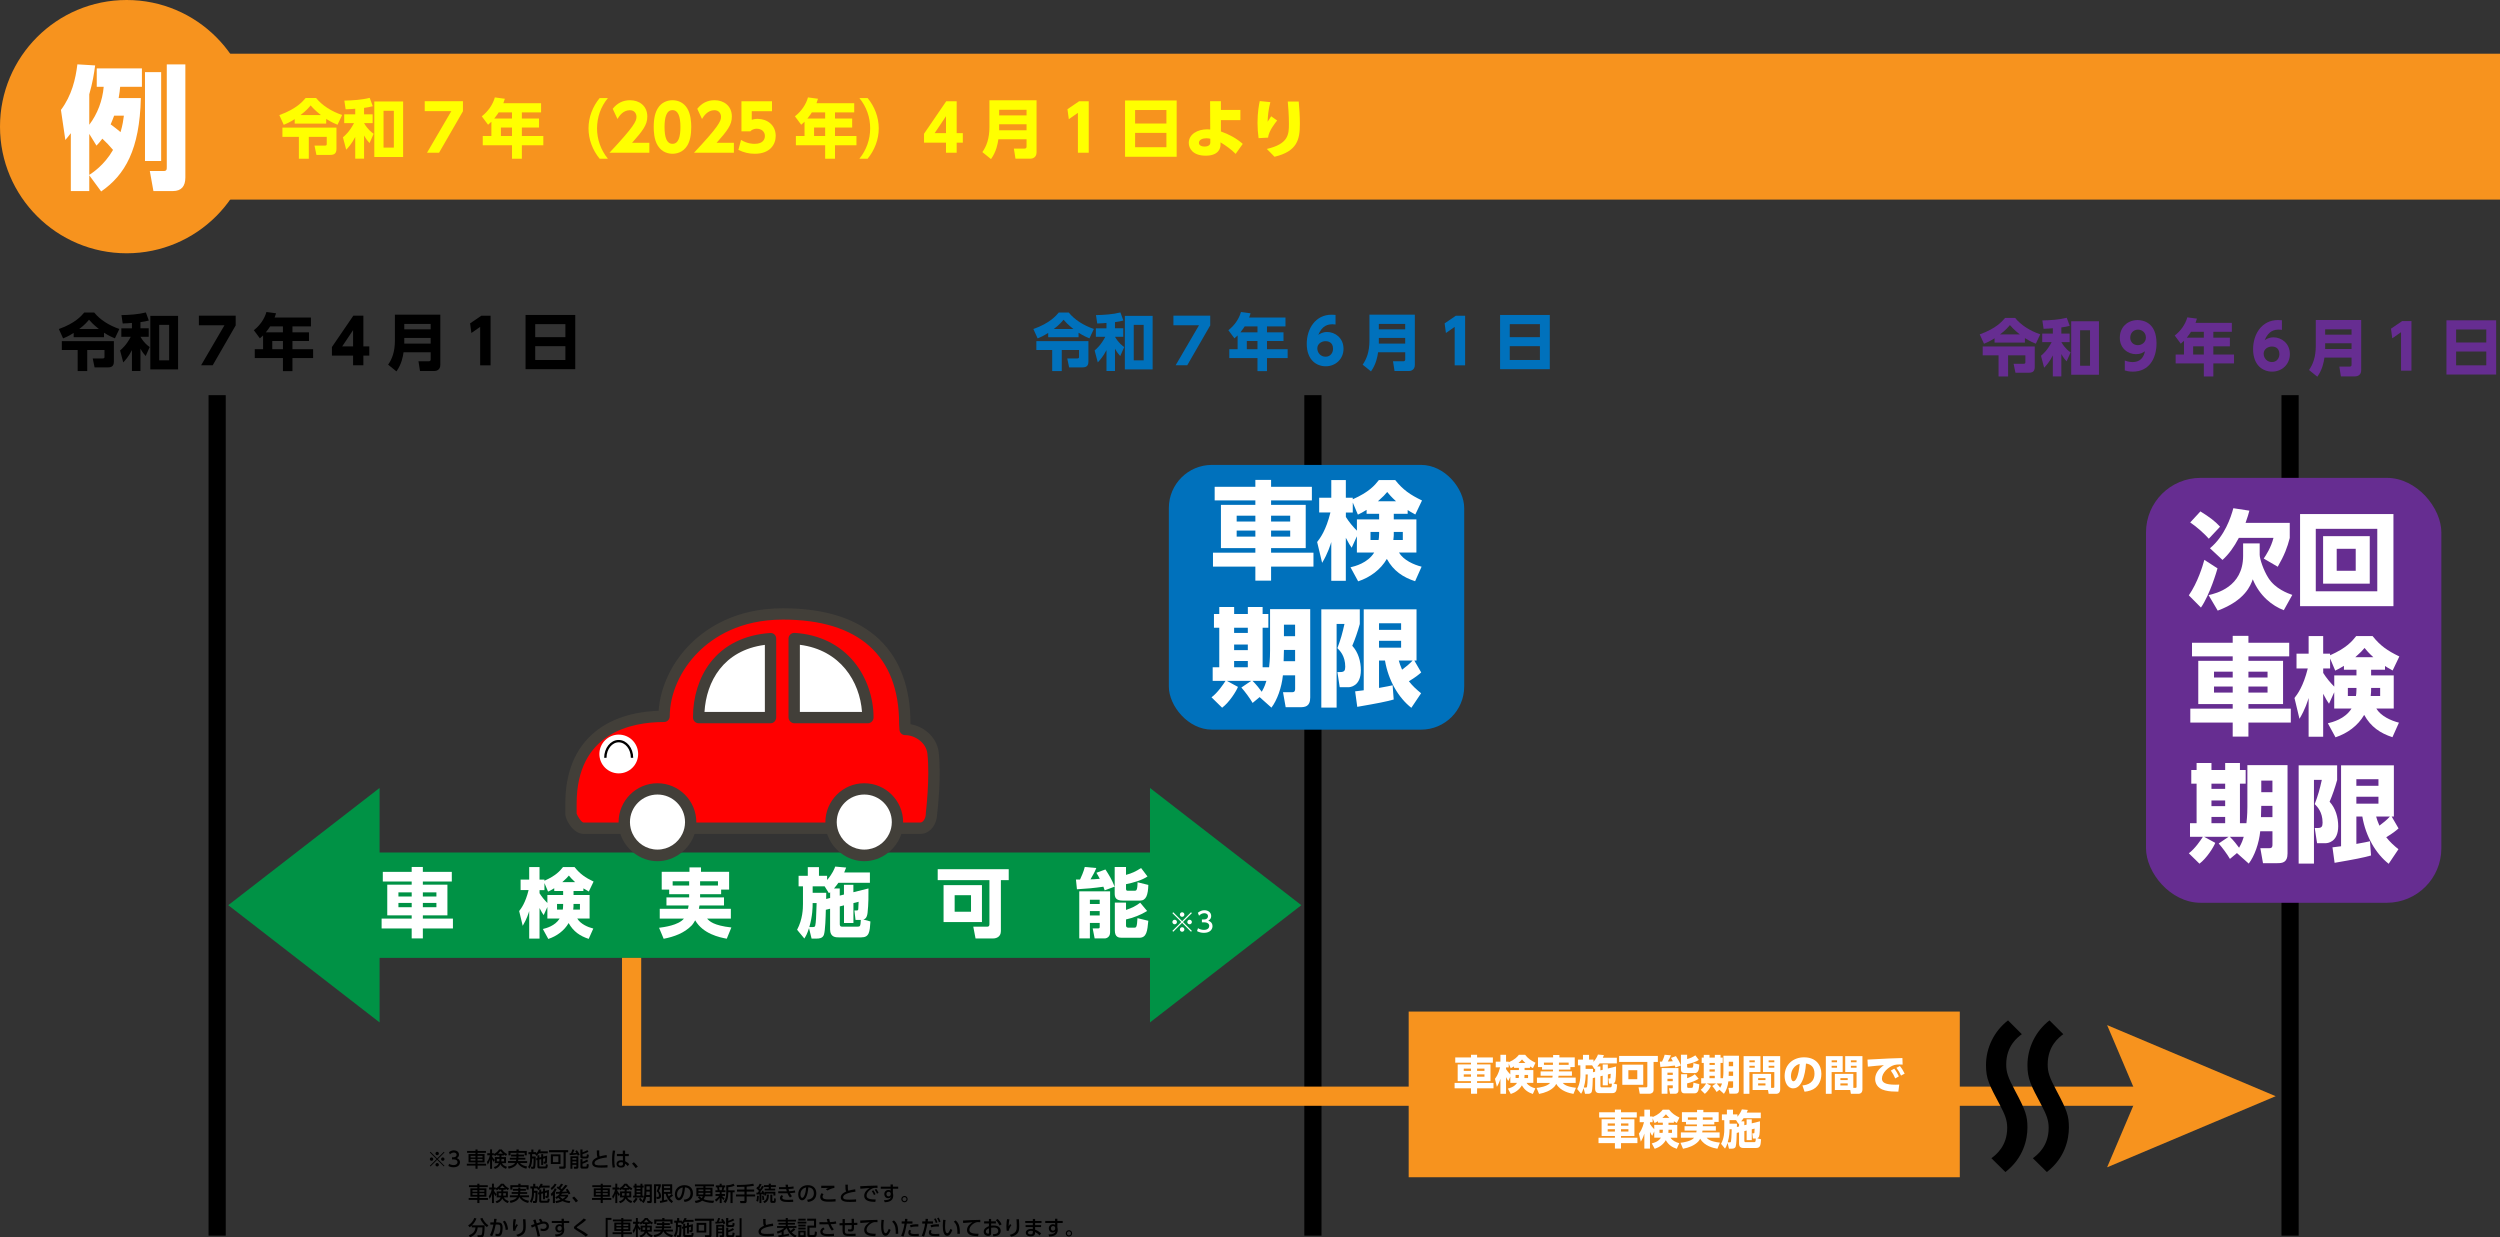 <?xml version="1.0" encoding="UTF-8"?>
<svg id="_レイヤー_2" data-name="レイヤー_2" xmlns="http://www.w3.org/2000/svg" xmlns:xlink="http://www.w3.org/1999/xlink" viewBox="0 0 1684.06 833.59">
  <rect x="0" y="0" width="1684.06" height="833.59" fill="#333333" stroke="none"/>
  <defs>
    <style>
      .cls-1 {
        fill: #0071bc;
      }

      .cls-2 {
        fill: #423f39;
      }

      .cls-3 {
        stroke-width: 1.59px;
      }

      .cls-3, .cls-4 {
        fill: #fff;
      }

      .cls-3, .cls-5 {
        stroke: #000;
      }

      .cls-3, .cls-5, .cls-6 {
        stroke-miterlimit: 10;
      }

      .cls-5 {
        stroke-width: 11.58px;
      }

      .cls-7, .cls-6 {
        fill: none;
      }

      .cls-8 {
        fill: red;
      }

      .cls-6 {
        stroke: #f7931e;
        stroke-width: 12.93px;
      }

      .cls-9 {
        fill: #009245;
      }

      .cls-10 {
        fill: #662d91;
      }

      .cls-11 {
        fill: #f7931e;
      }

      .cls-12 {
        clip-path: url(#clippath);
      }

      .cls-13 {
        fill: #ff0;
      }
    </style>
    <clipPath id="clippath">
      <rect class="cls-7" x="402.79" y="496.76" width="27.08" height="13.7"/>
    </clipPath>
  </defs>
  <g id="_レイヤー_1-2" data-name="レイヤー_1">
    <g>
      <g>
        <path d="M290,785.75l-.44-.44,4.5-4.49-4.5-4.49.44-.44,4.49,4.5,4.49-4.5.44.44-4.5,4.49,4.5,4.49-.44.44-4.49-4.5-4.49,4.5ZM291.87,780.82c0,.62-.51,1.15-1.15,1.15s-1.16-.51-1.16-1.15.53-1.15,1.16-1.15,1.15.53,1.15,1.15ZM295.64,777.05c0,.61-.5,1.15-1.15,1.15s-1.15-.53-1.15-1.15.53-1.16,1.15-1.16,1.15.53,1.15,1.16ZM295.64,784.59c0,.62-.5,1.16-1.15,1.16s-1.15-.53-1.15-1.16.53-1.15,1.15-1.15,1.15.53,1.15,1.15ZM299.43,780.82c0,.62-.51,1.15-1.16,1.15s-1.15-.51-1.15-1.15.53-1.15,1.15-1.15,1.16.53,1.16,1.15Z"/>
        <path d="M302.51,783.94c.89.6,1.95.87,3.02.87,1.97,0,2.67-1.08,2.67-2.02s-.8-1.8-2.62-1.8h-1.09v-1.44h1.05c1.5,0,2.04-.9,2.04-1.63,0-1.05-.93-1.54-1.83-1.54-1.04,0-2.01.5-2.7,1.27l-.6-1.48c1.05-.93,2.26-1.29,3.31-1.29,1.81,0,3.42,1.07,3.42,2.92,0,1.55-1.09,2.12-1.5,2.33.57.22,2.16.83,2.16,2.81,0,1.48-1.11,3.37-4.32,3.37-1.44,0-2.51-.35-3.49-.87l.47-1.5Z"/>
        <path d="M327.34,776.58h-5.64v.82h4.72v5.61h-4.72v.9h5.76v1.27h-5.76v2.12h-1.41v-2.12h-5.83v-1.27h5.83v-.9h-4.67v-5.61h4.67v-.82h-5.64v-1.27h5.64v-1h1.41v1h5.64v1.27ZM317.01,778.62v1.07h3.27v-1.07h-3.27ZM317.01,780.68v1.11h3.27v-1.11h-3.27ZM321.7,778.62v1.07h3.33v-1.07h-3.33ZM321.7,780.68v1.11h3.33v-1.11h-3.33Z"/>
        <path d="M334.88,777.73c-.73.62-1.11.8-1.55,1.03l-.68-1.27v.73h-1.18v.72c.25.54.86,1.51,1.77,2.41l-.71,1.34c-.68-1.03-.76-1.15-1.07-1.82v6.47h-1.32v-6.25c-.36,1.38-.75,2.19-1.57,3.46l-.58-1.83c.75-1,1.46-2.12,2-4.52h-1.76v-1.37h1.91v-2.55h1.32v2.55h1.18v.62c1.75-.91,2.67-1.86,3.56-3.16h1.8c1.21,1.63,1.91,2.23,3.62,3.12l-.76,1.25c-.37-.22-.79-.46-1.41-.96v.64h-1.66v1.11h3.08v4.06h-2.72c.42.87,1,1.7,3.35,2.49l-.64,1.33c-.75-.26-2.69-.94-3.73-3.09-.98,2.02-2.48,2.74-3.78,3.15l-.72-1.27c.78-.19,2.65-.68,3.39-2.61h-2.7v-4.06h3.1v-1.11h-1.55v-.62ZM336.34,782.32c.08-.51.1-.75.1-1.65h-1.77v1.65h1.68ZM338.79,777.16c-.92-.84-1.37-1.43-1.66-1.81-.39.48-.86,1.08-1.61,1.81h3.27ZM339.54,782.32v-1.65h-1.75c0,.86,0,1.07-.07,1.65h1.82Z"/>
        <path d="M349.25,779.03v.91h4.64v1.19h-4.71c-.04.3-.1.58-.21.98h6.14v1.3h-4.82c1.15,1.5,3.23,2.09,4.82,2.37l-.57,1.48c-3.31-.8-5.08-2.42-5.79-3.85h-.22c-.48,1.05-1.47,2.9-5.87,3.84l-.55-1.46c.89-.15,2.66-.44,4.09-1.5.36-.26.62-.65.76-.89h-4.75v-1.3h5.32c.07-.22.14-.48.24-.98h-4.34v-1.19h4.43v-.91h-3.59v-1.26h3.59v-.86h1.4v.86h3.75v1.26h-3.75ZM347.9,774.31h1.52v.97h5.42v2.99h-1.43v-1.69h-9.49v1.69h-1.41v-2.99h5.39v-.97Z"/>
        <path d="M360.71,777.47h-2.26v1.57h2.42c-.01,1.54-.07,6.1-.37,7.38-.17.73-.47.89-1.46.89h-1.14l-.24-1.37h1.09c.18,0,.32,0,.39-.15.25-.54.33-4.54.35-5.38h-1.05v.61c0,1.79-.32,4.1-1.77,6.25l-.94-1.16c.47-.79,1.37-2.34,1.37-5.08v-3.55h-1.12v-1.37h1.93v-1.75h1.43v1.75h1.83v.97c.12-.12,1.15-1.11,1.77-2.79l1.4.17c-.1.3-.21.66-.43,1.12h5.08v1.34h-5.92c-.64.86-1.22,1.36-1.66,1.75l-.87-1.08.17-.11ZM362.02,780.06v-1.84h1.33v1.52l1.23-.3v-1.97h1.3v1.65l2.67-.67c-.01,3.35-.03,4.36-.24,4.9-.12.3-.49.53-1.16.53h-.87l-.17-1.33h.65c.22,0,.33-.07.4-.25.07-.21.1-1.77.1-2.12l-1.39.33v4.24h-1.3v-3.93l-1.23.3v4.27c0,.28.06.39.44.39h3.35c.44,0,.54-.07.58-1.58l1.34.39c-.18,2.27-.5,2.52-1.63,2.52h-4.09c-.8,0-1.33-.33-1.33-1.18v-4.5l-.69.17-.14-1.33.83-.21Z"/>
        <path d="M381.09,786.07c0,.71-.22,1.23-1.46,1.23h-2.77l-.26-1.47h2.67c.26,0,.36-.19.36-.44v-9.2h-9.77v-1.43h12.88v1.43h-1.66v9.88ZM377.57,784.1h-6.53v-6.5h6.53v6.5ZM376.13,778.91h-3.66v3.91h3.66v-3.91Z"/>
        <path d="M389.18,778.54c-.1-.26-.15-.42-.39-.9-.86.14-3.31.43-5.03.51l-.1-1.26c.42-.01.47-.01.94-.03.39-.82.76-1.75.96-2.55l1.37.18c-.22.71-.37,1.04-.97,2.33.15,0,1.51-.07,2.29-.17-.32-.57-.54-.87-.75-1.21l1.12-.62c1.16,1.58,1.52,2.23,1.84,3.05l-1.29.67ZM384.27,778.88h5.33v7.29c0,.89-.75,1.14-1.07,1.14h-1.79l-.21-1.36h1.43c.18,0,.29-.06.29-.25v-1.07h-2.67v2.67h-1.32v-8.42ZM385.59,780.11v1.12h2.67v-1.12h-2.67ZM385.59,782.33v1.19h2.67v-1.19h-2.67ZM392.39,774.31v1.93c.43-.15,2.09-.73,3.26-1.5l.75,1.12c-.96.53-2.48,1.22-4,1.61v1.29c0,.11,0,.32.37.32h1.91c.39,0,.61,0,.64-1.58l1.33.4c-.08,1.84-.4,2.48-1.51,2.48h-2.9c-1.22,0-1.32-.92-1.32-1.18v-4.89h1.47ZM390.98,780.81h1.41v1.84c.58-.22,2.16-.91,3.1-1.57l.79,1.16c-1.25.73-2.88,1.36-3.89,1.66v1.55c0,.33.19.42.39.42h1.9c.46,0,.49,0,.64-1.84l1.33.37c-.22,2.3-.39,2.8-1.72,2.8h-2.74c-1.21,0-1.21-1-1.21-1.27v-5.13Z"/>
        <path d="M408.8,779.67c-.58.06-8.3.83-8.3,3.77,0,1.44,1.58,1.59,4.23,1.59,2.27,0,3.74-.14,4.5-.22v1.61c-.82.05-2,.14-3.99.14-2.38,0-6.36,0-6.36-3.06,0-2.33,2.72-3.53,3.67-3.96-.5-.87-.51-1.76-.55-4.61h1.68c-.01.44-.03.83-.03,1.52,0,1.44.07,2.02.33,2.56,1.37-.42,2.54-.65,4.64-.98l.18,1.65Z"/>
        <path d="M414.4,775.13c-.24,1.18-.58,3.06-.58,6.19,0,1.69.07,3.38.43,5.03l-1.54.19c-.29-1.58-.4-3.26-.4-5.22,0-3.39.37-5.56.5-6.32l1.59.12ZM423.57,777.3v1.48h-2.47l.03,3.42c1.07.51,2.11,1.3,2.73,1.97l-.98,1.37c-.62-.79-1.27-1.28-1.81-1.65v.4c-.07,1.44-.85,2.23-2.73,2.23-2.16,0-3.03-1.26-3.03-2.47,0-1.47,1.25-2.48,3.06-2.48.58,0,.97.1,1.25.17l-.04-2.96h-4.02v-1.48h3.98v-2.24s1.55,0,1.55,0v2.24h2.49ZM419.62,783.14c-.28-.12-.64-.26-1.25-.26-.83,0-1.73.32-1.73,1.21s.79,1.18,1.61,1.18c1.32,0,1.4-.78,1.39-1.34v-.78Z"/>
        <path d="M428.19,786.86c-.8-1.18-1.61-2.15-2.45-3.05l1.28-.9c.94.85,2.05,2.13,2.65,2.95l-1.47,1Z"/>
        <path d="M328.58,799.67h-5.64v.82h4.72v5.61h-4.72v.9h5.76v1.27h-5.76v2.12h-1.41v-2.12h-5.83v-1.27h5.83v-.9h-4.67v-5.61h4.67v-.82h-5.64v-1.27h5.64v-1h1.41v1h5.64v1.27ZM318.26,801.7v1.07h3.27v-1.07h-3.27ZM318.26,803.77v1.11h3.27v-1.11h-3.27ZM322.94,801.7v1.07h3.33v-1.07h-3.33ZM322.94,803.77v1.11h3.33v-1.11h-3.33Z"/>
        <path d="M336.13,800.82c-.73.62-1.11.8-1.55,1.03l-.68-1.27v.73h-1.18v.72c.25.54.86,1.51,1.77,2.41l-.71,1.34c-.68-1.03-.76-1.15-1.07-1.82v6.47h-1.32v-6.25c-.36,1.38-.75,2.19-1.57,3.46l-.58-1.83c.75-1,1.46-2.12,2-4.52h-1.76v-1.37h1.91v-2.55h1.32v2.55h1.18v.62c1.75-.91,2.67-1.86,3.56-3.16h1.8c1.21,1.63,1.91,2.23,3.62,3.12l-.76,1.25c-.37-.22-.79-.46-1.41-.96v.64h-1.66v1.11h3.08v4.06h-2.72c.42.87,1,1.7,3.35,2.49l-.64,1.33c-.75-.26-2.69-.94-3.73-3.09-.98,2.02-2.48,2.74-3.78,3.15l-.72-1.27c.78-.19,2.65-.68,3.39-2.61h-2.7v-4.06h3.1v-1.11h-1.55v-.62ZM337.58,805.4c.08-.51.1-.75.1-1.65h-1.77v1.65h1.68ZM340.04,800.25c-.92-.84-1.37-1.43-1.66-1.81-.39.48-.86,1.08-1.61,1.81h3.27ZM340.78,805.4v-1.65h-1.75c0,.86,0,1.07-.07,1.65h1.82Z"/>
        <path d="M350.49,802.12v.91h4.64v1.19h-4.71c-.04.3-.1.58-.21.98h6.14v1.3h-4.82c1.15,1.5,3.23,2.09,4.82,2.37l-.57,1.48c-3.31-.8-5.08-2.42-5.79-3.85h-.22c-.48,1.05-1.47,2.9-5.87,3.84l-.55-1.46c.89-.15,2.66-.44,4.09-1.5.36-.26.62-.65.76-.89h-4.75v-1.3h5.32c.07-.22.14-.48.24-.98h-4.34v-1.19h4.43v-.91h-3.59v-1.26h3.59v-.86h1.4v.86h3.75v1.26h-3.75ZM349.15,797.39h1.52v.97h5.42v2.99h-1.43v-1.69h-9.49v1.69h-1.41v-2.99h5.39v-.97Z"/>
        <path d="M361.96,800.55h-2.26v1.57h2.42c-.01,1.54-.07,6.1-.37,7.38-.17.73-.47.89-1.46.89h-1.14l-.24-1.37h1.09c.18,0,.32,0,.39-.15.25-.54.33-4.54.35-5.38h-1.05v.61c0,1.79-.32,4.1-1.77,6.25l-.94-1.16c.47-.79,1.37-2.34,1.37-5.08v-3.55h-1.12v-1.37h1.93v-1.75h1.43v1.75h1.83v.97c.12-.12,1.15-1.11,1.77-2.79l1.4.17c-.1.3-.21.66-.43,1.12h5.08v1.34h-5.92c-.64.86-1.22,1.36-1.66,1.75l-.87-1.08.17-.11ZM363.26,803.14v-1.84h1.33v1.52l1.23-.3v-1.97h1.3v1.65l2.67-.67c-.01,3.35-.03,4.36-.24,4.9-.12.3-.49.53-1.16.53h-.87l-.17-1.33h.65c.22,0,.33-.07.4-.25.07-.21.1-1.77.1-2.12l-1.39.33v4.24h-1.3v-3.93l-1.23.3v4.27c0,.28.06.39.44.39h3.35c.44,0,.54-.07.58-1.58l1.34.39c-.18,2.27-.5,2.52-1.63,2.52h-4.09c-.8,0-1.33-.33-1.33-1.18v-4.5l-.69.17-.14-1.33.83-.21Z"/>
        <path d="M374.98,800.93c-.15.4-.48,1.19-1.14,2.27v7.22h-1.4v-5.4c-.36.37-.58.57-.86.79l-.64-1.58c.72-.51,2.02-1.91,2.77-3.77l1.26.47ZM370.96,800.29c1.16-.75,2.11-1.83,2.69-2.95l1.26.46c-.98,1.87-2.08,2.98-3.35,3.85l-.6-1.36ZM374.2,809.09c.57-.08,1.79-.25,3.38-.83-.36-.28-.9-.71-1.48-1.43-.68.51-.97.64-1.3.8l-.75-1.22c1.83-.72,2.71-1.91,2.96-2.29-.5.01-1.82.07-2.49.04l-.1-1.25c.33,0,2-.04,2.38-.04.39-.4.43-.46.76-.83-.53-.49-1.72-1.34-2.62-1.83l.79-1.07c.26.15.44.26.68.42.39-.44,1.09-1.39,1.51-2.24l1.43.53c-.55.87-1.21,1.66-1.87,2.45.6.44.8.65.94.78.84-.97,1.68-1.94,2.45-2.97l1.44.58c-1.37,1.66-2.91,3.37-3.67,4.14.64-.01,1.43-.03,3.35-.18-.17-.26-.29-.42-.89-1.25l1.12-.65c.6.71,1.59,2.12,2.02,3.19l-1.22.69c-.11-.25-.22-.5-.4-.89-.49.04-3.87.28-4.1.29-.11.22-.26.47-.46.75h4.63v1.09c-.28.44-.9,1.41-2.36,2.4,1.22.5,2.58.71,3.85.82l-.53,1.32c-.72-.1-2.67-.33-4.74-1.33-.72.35-2.06.96-4.32,1.33l-.42-1.33ZM377.06,805.98l-.03.03c.93.9,1.66,1.37,2,1.59,1.08-.62,1.7-1.29,2.01-1.62h-3.98Z"/>
        <path d="M387.89,809.95c-.8-1.18-1.61-2.15-2.45-3.05l1.28-.9c.94.85,2.05,2.13,2.65,2.95l-1.47,1Z"/>
        <path d="M411.69,799.67h-5.64v.82h4.72v5.61h-4.72v.9h5.76v1.27h-5.76v2.12h-1.41v-2.12h-5.83v-1.27h5.83v-.9h-4.67v-5.61h4.67v-.82h-5.64v-1.27h5.64v-1h1.41v1h5.64v1.27ZM401.36,801.7v1.07h3.27v-1.07h-3.27ZM401.36,803.77v1.11h3.27v-1.11h-3.27ZM406.05,801.7v1.07h3.33v-1.07h-3.33ZM406.05,803.77v1.11h3.33v-1.11h-3.33Z"/>
        <path d="M419.23,800.82c-.73.62-1.11.8-1.55,1.03l-.68-1.27v.73h-1.18v.72c.25.54.86,1.51,1.77,2.41l-.71,1.34c-.68-1.03-.76-1.15-1.07-1.82v6.47h-1.32v-6.25c-.36,1.38-.75,2.19-1.57,3.46l-.58-1.83c.75-1,1.46-2.12,2-4.52h-1.76v-1.37h1.91v-2.55h1.32v2.55h1.18v.62c1.75-.91,2.67-1.86,3.56-3.16h1.8c1.21,1.63,1.91,2.23,3.62,3.12l-.76,1.25c-.37-.22-.79-.46-1.41-.96v.64h-1.66v1.11h3.08v4.06h-2.72c.42.87,1,1.7,3.35,2.49l-.64,1.33c-.75-.26-2.69-.94-3.73-3.09-.98,2.02-2.48,2.74-3.78,3.15l-.72-1.27c.78-.19,2.65-.68,3.39-2.61h-2.7v-4.06h3.1v-1.11h-1.55v-.62ZM420.69,805.4c.08-.51.1-.75.1-1.65h-1.77v1.65h1.68ZM423.14,800.25c-.92-.84-1.37-1.43-1.66-1.81-.39.48-.86,1.08-1.61,1.81h3.27ZM423.89,805.4v-1.65h-1.75c0,.86,0,1.07-.07,1.65h1.82Z"/>
        <path d="M429.47,807.44c-.54,1.21-1.41,2.27-2.2,2.98l-.96-1.07c.82-.72,1.52-1.76,1.9-2.47l1.26.55ZM427.47,797.39h1.32v1.25h2.63v-1.25h1.32v1.25h.82v1.32h-.82v5.45h.82v1.27h-7.12v-1.27h1.04v-5.45h-.79v-1.32h.79v-1.25ZM428.79,799.96v.98h2.63v-.98h-2.63ZM428.79,802.1v1.03h2.63v-1.03h-2.63ZM428.79,804.24v1.16h2.63v-1.16h-2.63ZM431.31,806.9c.24.22.94.87,1.43,1.76l-1.01.89c-.24-.43-.94-1.44-1.37-1.91l.96-.73ZM437.7,806.32h-2.49c-.21,1.4-.73,2.88-1.65,4.1l-1.21-.94c.98-1.39,1.76-2.7,1.76-7.15v-4.5h4.96v11.49c0,1.11-.75,1.11-1.18,1.11h-1.77l-.22-1.4h1.36c.32,0,.44-.11.44-.42v-2.29ZM435.45,802.7l-.1,2.29h2.34v-2.29h-2.24ZM435.45,799.13v2.29h2.24v-2.29h-2.24Z"/>
        <path d="M440.56,797.74h4.59v1.23c-.26.82-.55,1.63-1.3,3.3,1.07,1.05,1.44,2.55,1.44,3.37,0,1.57-1.09,2.01-2.04,2.01h-.87l-.21-1.4h.85c.5,0,.84-.12.84-.71,0-1.66-.78-2.44-1.48-3.06.49-1.04,1-2.59,1.23-3.45h-1.62v11.42h-1.43v-12.71ZM444.45,808.98c.4-.03.57-.05,1.43-.21v-11.03h6.93v6.43h-3.09c.15.46.3.96.71,1.73.75-.49,1.44-1.03,2.05-1.66l.9,1.09c-.72.69-1.21,1.04-2.26,1.66.38.5.86,1.12,2.23,2.26l-.9,1.19c-2.12-1.55-3.55-3.82-4.02-6.28h-1.16v4.32c.19-.04,2.23-.5,2.29-.51l.07,1.29c-1.09.32-4,.94-4.93,1.09l-.24-1.39ZM447.27,799v1.37h4.14v-1.37h-4.14ZM447.27,801.51v1.41h4.14v-1.41h-4.14Z"/>
        <path d="M460.59,808.16c1.47-.14,4.56-.64,4.56-4.35,0-1.54-.64-3.82-3.74-3.98-.43,6.17-2.27,8.73-4.18,8.73-1.61,0-2.63-1.84-2.63-3.98,0-3.89,2.88-6.22,6.44-6.22,4.31,0,5.75,2.88,5.75,5.49,0,5.24-4.7,5.71-5.68,5.81l-.51-1.5ZM456.09,804.63c0,.8.29,2.27,1.19,2.27.53,0,.92-.47,1.25-1.08.94-1.72,1.21-3.84,1.37-5.92-2.49.46-3.81,2.44-3.81,4.72Z"/>
        <path d="M479.95,800.1v5.76h-5.06c-.15.49-.39,1.16-.94,1.91,1.8.83,4.63,1.07,7.11,1.05l-.6,1.52c-3.56-.07-5.82-.78-7.47-1.57-1.23.98-2.79,1.44-4.35,1.63l-.65-1.47c1.7-.17,2.9-.6,3.62-.97-.54-.39-.96-.71-1.54-1.41l1.16-.68c.64.62,1,.9,1.47,1.21.25-.29.51-.67.71-1.23h-4.32v-5.76h4.72v-.96h-5.69v-1.29h12.84v1.29h-5.75v.96h4.74ZM473.82,802.37v-1.07h-3.33v1.07h3.33ZM473.75,804.63c.07-.46.07-.82.07-1.12h-3.33v1.12h3.26ZM475.22,803.5c0,.32,0,.62-.07,1.12h3.41v-1.12h-3.34ZM475.22,801.3v1.07h3.34v-1.07h-3.34Z"/>
        <path d="M481.59,808.19c.9-.61,1.94-1.34,2.81-2.59h-2.41v-1.28h2.81v-1.29h-2.88v-1.26h1.54c-.01-.11-.15-1.23-.42-1.98h-.84v-1.26h2.6v-1.15h1.33v1.15h2.4v1.26h-.65c-.29,1.27-.32,1.43-.5,1.98h1.36v1.26h-2.6v1.29h2.29v1.28h-2.02c.32.39.9,1.08,1.7,1.58l-.69,1.25c-.72-.69-.89-.92-1.27-1.48v3.48h-1.33v-3.45c-1.14,1.51-1.93,2.12-2.45,2.49l-.76-1.27ZM484.3,799.79c.21.67.42,1.82.43,1.98h1.4c.17-.55.36-1.48.43-1.98h-2.26ZM494.87,798.68c-1.26.6-2.8.98-4.28,1.04v2.11h4.28v1.33h-1.36v7.26h-1.44v-7.26h-1.48v.37c0,3.87-.76,5.35-1.86,6.89l-1.34-.93c1.21-1.44,1.82-2.85,1.82-5.92v-5.15c2.44.04,3.98-.61,4.88-1.04l.79,1.3Z"/>
        <path d="M501.5,799.43c-.72.03-4.25.17-5.04.17l-.14-1.41c3.74.04,7.48-.07,11.15-.82l.4,1.4c-.86.14-2.36.39-4.91.6v1.93h5.07v1.39h-5.07v1.91h5.74v1.39h-5.74v3.19c0,1.23-.96,1.26-1.07,1.26h-3.13l-.28-1.43h2.59c.18,0,.42,0,.42-.32v-2.7h-5.72v-1.39h5.72v-1.91h-5.04v-1.39h5.04v-1.86Z"/>
        <path d="M511.18,805.6c-.1,2.13-.19,2.9-.48,3.88l-1.25-.5c.26-.71.44-1.51.54-3.52l1.19.14ZM509.51,803.36c.55-.01.69-.01.96-.01.19-.28.55-.78.79-1.12-.3-.37-.94-1.04-1.79-1.73l.71-1.15c.1.08.29.22.39.3.64-1.03,1.01-1.91,1.16-2.27l1.32.44c-.53,1.15-1.32,2.31-1.57,2.69.35.36.44.47.55.57.51-.8.98-1.55,1.36-2.27l1.23.55v-1.03h3.23v-.96h1.44v.96h3.33v1.33h-3.33v1.04h2.9v1.23h-7.11v-1.23h2.77v-1.04h-3.23v-.29c-.8,1.3-1.83,2.72-2.72,3.92.35-.01.57-.03,1.48-.07-.14-.42-.21-.61-.29-.85l1.04-.44c.28.64.67,1.79.78,2.33v-1.46h7.4v2.56h-1.33v-1.32h-4.78v1.32h-1.29v-.79l-1.09.36c-.04-.15-.06-.3-.12-.6-.25.03-.47.05-.8.08v6h-1.29v-5.87c-.28.03-1.69.14-2.01.15l-.08-1.34ZM514.36,805.37c.28,1.12.39,1.86.46,2.81l-1.25.24c.01-1.36-.18-2.48-.26-2.9l1.05-.15ZM514.12,809.25c2-.68,2.45-2,2.52-4.54h1.33c-.11,3.49-.89,4.71-3.01,5.72l-.84-1.18ZM518.92,804.71h1.34v4c0,.24.06.26.33.26h.55c.21,0,.25-.15.26-.24.04-.22.05-.68.08-1.61l1.12.29c-.04,1.88-.06,2.09-.24,2.44-.11.21-.36.43-.75.43h-1.77c-.93,0-.94-.8-.94-1.15v-4.43Z"/>
        <path d="M535.69,803.34c-1.15.21-2.26.3-3.56.39.36.72.73,1.34,1.36,2.06l-1.36.9c-.71-.82-1.25-1.84-1.68-2.88-.54.01-.9.01-1.33.01l-4.88-.03v-1.33l4.59.03h1.15c-.15-.5-.25-.82-.4-1.48-.35.01-.46.01-.98.01h-3.85v-1.36h3.67c.43,0,.67.01.91,0-.11-.76-.14-1.09-.18-1.63l1.63-.03c.03.6.07,1.11.14,1.61,1.47-.07,2.69-.24,3.57-.4l.15,1.39c-.91.18-2.02.28-3.48.36.11.53.24.98.42,1.48,1.61-.1,2.76-.21,3.92-.49l.18,1.39ZM527.58,805.71c-.29.3-.64.72-.64,1.16,0,1.19,1.95,1.37,3.96,1.37,1.34,0,2.27-.05,3.37-.14l.06,1.51c-.69.06-1.65.1-2.88.1-2.72,0-3.69-.18-4.54-.57-1.04-.46-1.54-1.29-1.54-2.05,0-.61.25-1.25,1.01-2.06l1.21.68Z"/>
        <path d="M543.69,808.16c1.47-.14,4.56-.64,4.56-4.35,0-1.54-.64-3.82-3.74-3.98-.43,6.17-2.27,8.73-4.18,8.73-1.61,0-2.63-1.84-2.63-3.98,0-3.89,2.88-6.22,6.44-6.22,4.31,0,5.75,2.88,5.75,5.49,0,5.24-4.7,5.71-5.68,5.81l-.51-1.5ZM539.19,804.63c0,.8.29,2.27,1.19,2.27.53,0,.92-.47,1.25-1.08.94-1.72,1.21-3.84,1.37-5.92-2.49.46-3.81,2.44-3.81,4.72Z"/>
        <path d="M554.74,804.45c-.44.55-.64,1.12-.64,1.66,0,1.59,1.86,1.86,3.78,1.86,2.24,0,3.75-.12,4.95-.26l.04,1.61c-1.12.08-2.59.18-4.38.18-2.4,0-3.57-.19-4.56-.76-1-.57-1.41-1.55-1.41-2.47,0-1.18.57-2.04.94-2.55l1.27.73ZM562.07,800.22c-1.3.15-3.17.82-4.63,1.73l-1.14-.86c.79-.46,1.22-.64,1.94-.9-.79.01-4.31.08-5.03.11v-1.54c2.34.03,8.41,0,8.85-.01v1.47Z"/>
        <path d="M576.26,802.76c-.58.06-8.3.83-8.3,3.77,0,1.44,1.58,1.59,4.23,1.59,2.27,0,3.74-.14,4.5-.22v1.61c-.82.05-2,.14-3.99.14-2.38,0-6.36,0-6.36-3.06,0-2.33,2.72-3.53,3.67-3.96-.5-.87-.51-1.76-.55-4.61h1.68c-.01.44-.03.83-.03,1.52,0,1.44.07,2.02.33,2.56,1.37-.42,2.54-.65,4.64-.98l.18,1.65Z"/>
        <path d="M591.09,800.22c-.53-.03-.96-.06-1.33-.06-.61,0-1,.01-1.47.17-1.97.61-4.54,2.74-4.54,5,0,1.73,1.37,2.19,2.72,2.44.94.18,2.34.25,3.44.21l-.28,1.66c-2.8-.08-7.48-.24-7.48-4.21,0-2.66,2.49-4.42,3.71-5.17-1.47.1-5.02.35-6.3.5l-.11-1.68c1.01-.01,4.81-.24,5.6-.28,2.12-.1,3.63-.12,6.03-.17l.03,1.58ZM588.25,801.79c.64.82,1.08,1.63,1.54,2.62l-1.05.64c-.46-1.11-.82-1.76-1.47-2.66l.98-.6ZM590.25,800.9c.65.82,1.05,1.55,1.55,2.6l-1.05.62c-.5-1.15-.79-1.69-1.48-2.65l.98-.58Z"/>
        <path d="M605.05,799.35v1.43h-3.59v2.8c.11.42.25,1.01.25,1.87,0,3.89-3.71,4.34-5.75,4.42l-.49-1.41c4.03.04,4.56-1.36,4.71-2.38-.33.67-.93,1.05-1.9,1.05-1.68,0-2.6-1.34-2.6-2.73,0-1.72,1.26-2.81,2.88-2.81.69,0,1.09.21,1.39.44v-1.25h-6.65v-1.43h6.61l-.03-1.47h1.58v1.47h3.59ZM600,803.96c-.15-.71-.53-1.16-1.37-1.16-.73,0-1.52.46-1.52,1.54,0,.96.6,1.59,1.41,1.59.92,0,1.48-.65,1.48-1.43v-.54Z"/>
        <path d="M611.41,807.76c0,1.18-.96,2.13-2.13,2.13s-2.15-.96-2.15-2.13.97-2.15,2.15-2.15,2.13.96,2.13,2.15ZM607.92,807.76c0,.75.61,1.36,1.36,1.36s1.36-.61,1.36-1.36-.62-1.37-1.36-1.37-1.36.61-1.36,1.37Z"/>
        <path d="M317.77,825.56c-.65.58-1.05.89-1.43,1.16l-1-1.26c1.76-.97,3.52-3.03,4.16-5.04l1.44.37c-.5,1.32-1.22,2.87-3.02,4.6h8.54c0,1.4-.04,5-.57,6.83-.36,1.25-1.3,1.29-1.91,1.29h-2.12l-.28-1.47h2.12c.79,0,.92-.69,1.03-1.3.11-.62.29-1.93.28-3.95h-3.21c-.36,3.74-2.29,5.51-5.15,6.72l-.85-1.33c3.01-1.26,4.17-2.52,4.52-5.39h-2.54v-1.23ZM328,826.62c-1.14-.76-3.53-3.2-4.49-5.78l1.44-.42c.72,1.73,2.2,3.88,4.06,4.99l-1.01,1.21Z"/>
        <path d="M330,832.08c.91-1.72,1.79-4.21,2.37-7.16h-2.09s0-1.47,0-1.47h2.33c.14-.8.22-1.48.29-2.45l1.65.08c-.14,1.05-.21,1.5-.37,2.37h1.39c1.87,0,3.02.65,3.02,3.74,0,1.15-.21,3.06-.68,4.14-.46,1.05-1.29,1.41-2.48,1.41-.78,0-1.37-.07-1.58-.1l-.08-1.57c.28.06.82.15,1.46.15.96,0,1.22-.4,1.45-1.19.24-.76.37-1.93.37-2.99,0-1.91-.53-2.18-2.08-2.16h-1.05c-.5,2.44-1.23,5.47-2.4,7.88l-1.51-.69ZM340.59,828.53c-.04-1.14-.29-3.58-1.86-5.57l1.3-.68c.47.54,1.87,2.11,2.19,5.96l-1.63.29Z"/>
        <path d="M347.57,821.41c-.17.75-.51,2.3-.53,4.7.43-.73.71-1.19.96-1.58l.9.76c-.42.51-.8,1.14-1.27,2.08-.4.82-.43,1.21-.44,1.66l-1.46.08c-.07-.54-.21-1.68-.21-3.24,0-2.25.29-3.81.44-4.63l1.61.17ZM353.97,821.31c.19,2.54.19,4.27.19,4.66,0,3.27-.36,5.79-5.27,7.05l-1.19-1.18c4.78-1.18,4.81-3.33,4.81-6.07,0-1.94-.15-3.7-.21-4.46h1.66Z"/>
        <path d="M362.14,833.05c-.21-1.33-.64-3.46-1.65-7.07-1.07.42-1.55.64-2.26.98l-.53-1.57c.39-.11,2.04-.71,2.37-.82-.33-1.12-.57-1.84-.91-2.7l1.58-.42c.18.5.3.84.82,2.6.92-.3,2.08-.67,2.45-.76-.29-.61-.6-1.11-1.05-1.77l1.34-.53c.58.78.87,1.27,1.21,1.95.24-.04.54-.08.98-.08,2.22,0,3.27,1.65,3.27,3.17,0,2-1.52,3.26-3.7,3.26-.96,0-1.66-.24-1.94-.33l.08-1.47c.39.15.87.35,1.73.35,1.12,0,2.27-.58,2.27-1.88,0-.79-.5-1.7-1.81-1.7-1.12,0-2.7.54-4.45,1.16.54,1.87,1.16,4.23,1.9,7.23l-1.7.39Z"/>
        <path d="M383.44,822.43v1.43h-3.59v2.8c.11.42.25,1.01.25,1.87,0,3.89-3.71,4.34-5.75,4.42l-.49-1.41c4.03.04,4.56-1.36,4.71-2.38-.33.67-.93,1.05-1.9,1.05-1.68,0-2.6-1.34-2.6-2.73,0-1.72,1.26-2.81,2.88-2.81.69,0,1.09.21,1.39.44v-1.25h-6.65v-1.43h6.61l-.03-1.47h1.58v1.47h3.59ZM378.39,827.05c-.15-.71-.53-1.16-1.37-1.16-.73,0-1.52.46-1.52,1.54,0,.96.6,1.59,1.41,1.59.92,0,1.48-.65,1.48-1.43v-.54Z"/>
        <path d="M394.62,833.03c-1.97-1.68-3.63-2.69-6.28-4.31-1.14-.71-1.72-1.07-1.72-1.76,0-.64.5-1.07,1.54-1.87,3.19-2.45,4-3.17,5.07-4.31l1.68.91c-1.23,1.18-2.34,2.12-5.61,4.39-.33.24-.79.55-.79.78,0,.21.47.46.86.67,2.26,1.21,5.28,2.99,6.75,4.31l-1.5,1.19Z"/>
        <path d="M408.01,820.4h3.88v1.32h-2.56v11.65h-1.32v-12.97Z"/>
        <path d="M425.54,822.75h-5.64v.82h4.72v5.61h-4.72v.9h5.76v1.27h-5.76v2.12h-1.41v-2.12h-5.83v-1.27h5.83v-.9h-4.67v-5.61h4.67v-.82h-5.64v-1.27h5.64v-1h1.41v1h5.64v1.27ZM415.21,824.79v1.07h3.27v-1.07h-3.27ZM415.21,826.85v1.11h3.27v-1.11h-3.27ZM419.9,824.79v1.07h3.33v-1.07h-3.33ZM419.9,826.85v1.11h3.33v-1.11h-3.33Z"/>
        <path d="M433.08,823.9c-.73.62-1.11.8-1.55,1.03l-.68-1.27v.73h-1.18v.72c.25.54.86,1.51,1.77,2.41l-.71,1.34c-.68-1.03-.76-1.15-1.07-1.81v6.47h-1.32v-6.25c-.36,1.39-.75,2.19-1.57,3.46l-.58-1.83c.75-1,1.46-2.12,2-4.52h-1.76v-1.37h1.91v-2.55h1.32v2.55h1.18v.62c1.75-.91,2.67-1.86,3.56-3.16h1.8c1.21,1.63,1.91,2.23,3.62,3.12l-.76,1.25c-.37-.22-.79-.46-1.41-.96v.64h-1.66v1.11h3.08v4.06h-2.72c.42.87,1,1.7,3.35,2.49l-.64,1.33c-.75-.26-2.69-.94-3.73-3.09-.98,2.02-2.48,2.74-3.78,3.15l-.72-1.27c.78-.19,2.65-.68,3.39-2.61h-2.7v-4.06h3.1v-1.11h-1.55v-.62ZM434.54,828.49c.08-.51.1-.75.1-1.65h-1.77v1.65h1.68ZM436.99,823.33c-.92-.84-1.37-1.43-1.66-1.81-.39.48-.86,1.08-1.61,1.81h3.27ZM437.74,828.49v-1.65h-1.75c0,.86,0,1.07-.07,1.65h1.82Z"/>
        <path d="M447.45,825.2v.91h4.64v1.19h-4.71c-.04.3-.1.58-.21.98h6.14v1.3h-4.82c1.15,1.5,3.23,2.09,4.82,2.37l-.57,1.48c-3.31-.8-5.08-2.42-5.79-3.85h-.22c-.49,1.05-1.47,2.9-5.87,3.84l-.55-1.46c.89-.15,2.66-.44,4.09-1.5.36-.26.62-.65.76-.89h-4.75v-1.3h5.32c.07-.22.14-.48.24-.98h-4.34v-1.19h4.43v-.91h-3.59v-1.26h3.59v-.86h1.4v.86h3.75v1.26h-3.75ZM446.1,820.48h1.52v.97h5.42v2.99h-1.43v-1.69h-9.49v1.69h-1.41v-2.99h5.39v-.97Z"/>
        <path d="M458.91,823.64h-2.26v1.57h2.42c-.01,1.54-.07,6.1-.37,7.38-.17.73-.47.89-1.46.89h-1.14l-.24-1.37h1.09c.18,0,.32,0,.39-.15.25-.54.33-4.54.35-5.38h-1.05v.61c0,1.79-.32,4.1-1.77,6.25l-.94-1.16c.47-.79,1.37-2.34,1.37-5.08v-3.55h-1.12v-1.37h1.93v-1.75h1.43v1.75h1.83v.97c.12-.12,1.15-1.11,1.77-2.79l1.4.17c-.1.31-.21.67-.43,1.12h5.08v1.34h-5.92c-.64.86-1.22,1.36-1.66,1.75l-.87-1.08.17-.11ZM460.22,826.23v-1.84h1.33v1.52l1.23-.3v-1.97h1.3v1.65l2.67-.67c-.01,3.35-.03,4.36-.24,4.9-.12.3-.48.53-1.16.53h-.87l-.17-1.33h.65c.22,0,.33-.07.4-.25.07-.21.1-1.77.1-2.12l-1.38.33v4.24h-1.3v-3.93l-1.23.3v4.27c0,.28.06.39.44.39h3.35c.44,0,.54-.07.58-1.58l1.34.39c-.18,2.27-.5,2.52-1.64,2.52h-4.09c-.8,0-1.33-.33-1.33-1.18v-4.5l-.69.17-.14-1.33.83-.21Z"/>
        <path d="M479.29,832.24c0,.71-.22,1.23-1.46,1.23h-2.77l-.26-1.47h2.67c.26,0,.36-.19.36-.44v-9.2h-9.77v-1.43h12.88v1.43h-1.66v9.88ZM475.77,830.27h-6.53v-6.5h6.53v6.5ZM474.33,825.08h-3.66v3.91h3.66v-3.91Z"/>
        <path d="M487.38,824.7c-.1-.26-.15-.42-.39-.9-.86.14-3.31.43-5.03.51l-.1-1.26c.42-.01.47-.01.94-.03.39-.82.76-1.75.96-2.55l1.37.18c-.22.71-.38,1.04-.97,2.33.15,0,1.51-.07,2.29-.17-.32-.57-.54-.87-.75-1.21l1.12-.62c1.16,1.58,1.52,2.23,1.84,3.05l-1.29.67ZM482.47,825.05h5.33v7.29c0,.89-.75,1.14-1.07,1.14h-1.79l-.21-1.36h1.43c.18,0,.29-.06.29-.25v-1.07h-2.67v2.67h-1.32v-8.42ZM483.79,826.28v1.12h2.67v-1.12h-2.67ZM483.79,828.5v1.19h2.67v-1.19h-2.67ZM490.59,820.48v1.93c.43-.15,2.09-.73,3.26-1.5l.75,1.12c-.96.53-2.48,1.22-4,1.61v1.29c0,.11,0,.32.37.32h1.91c.39,0,.61,0,.64-1.58l1.33.4c-.08,1.84-.4,2.48-1.51,2.48h-2.9c-1.22,0-1.32-.92-1.32-1.18v-4.89h1.47ZM489.18,826.98h1.41v1.84c.58-.22,2.16-.92,3.1-1.57l.79,1.16c-1.25.73-2.88,1.36-3.89,1.66v1.55c0,.33.19.42.39.42h1.9c.46,0,.49,0,.64-1.84l1.33.37c-.22,2.3-.39,2.8-1.72,2.8h-2.74c-1.21,0-1.21-1-1.21-1.27v-5.13Z"/>
        <path d="M499.54,833.59h-3.88v-1.32h2.56v-11.65h1.32v12.97Z"/>
        <path d="M520.86,825.84c-.58.06-8.3.83-8.3,3.77,0,1.44,1.58,1.59,4.23,1.59,2.27,0,3.74-.14,4.5-.22v1.61c-.82.06-2,.14-3.99.14-2.38,0-6.36,0-6.36-3.06,0-2.33,2.72-3.53,3.67-3.96-.5-.87-.51-1.76-.55-4.61h1.68c-.01.44-.03.83-.03,1.52,0,1.44.07,2.02.33,2.56,1.37-.42,2.54-.65,4.64-.98l.18,1.65Z"/>
        <path d="M535.77,833.59c-2.49-.93-4.81-3.31-5.82-6.33-.26.29-.9,1.03-2.06,1.86v2.62c1.07-.18,2.17-.42,3.62-.73v1.26c-1.61.4-5.36,1.04-7,1.21l-.29-1.32c.69-.07,1.46-.14,2.29-.24v-1.98c-.53.26-1.25.6-2.7,1.08l-.55-1.37c2.98-.72,4.6-2.18,4.99-2.52h-4.81v-1.22h5.85v-1h-4.86v-1.16h4.86v-.9h-5.54v-1.22h5.54v-1.14h1.4v1.14h5.49v1.22h-5.49v.9h4.81v1.16h-4.81v1h5.81v1.22h-5.15c.12.35.4,1.08,1.08,2.01.21-.14,1.23-.79,2.31-1.87l1.04,1.03c-.93.79-1.95,1.54-2.49,1.87,1.44,1.48,2.76,1.95,3.34,2.17l-.83,1.26Z"/>
        <path d="M543.18,822.94v1.27h-5.86v-1.27h5.86ZM542.71,820.95v1.27h-4.95v-1.27h4.95ZM542.71,824.94v1.23h-4.95v-1.23h4.95ZM542.71,826.95v1.25h-4.95v-1.25h4.95ZM542.71,828.99v4.25h-4.95v-4.25h4.95ZM541.39,830.19h-2.29v1.88h2.29v-1.88ZM549.75,826.99h-4.46v4.43c0,.36,0,.48.55.48h2.27c.53,0,.76-.24.79-2.37l1.39.33c-.01.86-.15,2.2-.35,2.59-.24.48-.76.82-1.39.82h-3.09c-.64,0-1.57,0-1.57-1.3v-6.36h4.45v-3.28h-4.6v-1.39h6v6.04Z"/>
        <path d="M560.37,828.96c-1.09-1.23-1.77-2.74-2.41-4.27-.57.01-1.65.03-1.72.03h-4.27s0-1.48,0-1.48l4.34.07c.54.01.87,0,1.18-.01-.22-.68-.37-1.41-.53-2.15l1.64-.12c.1.54.28,1.57.47,2.22,1.75-.08,2.91-.25,4-.51l.29,1.5c-1.39.29-2.22.35-3.8.43.53,1.26,1.25,2.48,2.16,3.45l-1.36.86ZM555.49,827.95c-.29.15-1.39.69-1.39,1.69,0,1.59,2.34,1.63,3.96,1.63,1.82,0,2.79-.1,3.73-.22v1.54c-.57.04-1.63.14-3.58.14-2.4,0-3.84-.26-4.83-1.16-.58-.54-.82-1.25-.82-1.9,0-1.25.84-2.17,2.12-2.8l.8,1.08Z"/>
        <path d="M573.72,823.79c-.03-1.68-.04-1.87-.08-2.76h1.59c.01.42.03,2.33.04,2.73l2.27-.06v1.44s-2.26.06-2.26.06c.04,3.05.06,4.38-2.23,4.38-.17,0-.85,0-1.77-.17v-1.41c.61.11,1,.18,1.61.18.85,0,.85-.25.83-2.94l-4.63.1v3.55c-.03,2.19.68,2.27,3.3,2.27,2.38,0,3.26-.07,3.96-.14v1.51c-1.3.07-1.94.08-3.12.08-3.59,0-5.68,0-5.67-3.81v-3.42s-2.05.04-2.05.04v-1.44s2.06-.06,2.06-.06v-2.73h1.54v2.7s4.6-.11,4.6-.11Z"/>
        <path d="M591.09,823.31c-.53-.03-.96-.06-1.33-.06-.69,0-1.08.04-1.47.17-1.97.61-4.54,2.74-4.54,5,0,1.73,1.37,2.19,2.72,2.44.97.18,2.38.25,3.44.21l-.28,1.66c-2.8-.08-7.48-.24-7.48-4.21,0-2.66,2.49-4.42,3.71-5.17-1.47.1-5.02.35-6.3.5l-.11-1.68c.89,0,4.81-.24,5.6-.28,2.12-.1,3.71-.12,6.03-.17l.03,1.58Z"/>
        <path d="M595.41,821.82c-.12.89-.33,2.24-.33,4.11s.12,4.77,1.52,4.77c.44,0,.75-.33,1-.68.33-.46.78-1.3,1.09-2.25l1.26.75c-.35,1.01-.94,2.34-1.86,3.26-.53.51-1.08.68-1.59.68-2.45,0-2.96-3.59-2.96-6.69,0-1.36.12-2.85.24-4.1l1.63.15ZM603.39,831.15c.03-2.45.08-6.12-2.45-8.2l1.22-.87c2.19,1.94,2.92,3.92,2.92,9.01l-1.69.07Z"/>
        <path d="M607.03,832.46c1.3-2.74,2.08-6.72,2.29-8.23h-1.93v-1.45h2.12c.1-.96.11-1.15.15-1.75l1.65.06c-.1.86-.14,1.12-.22,1.69h3.57v1.45h-3.78c-.69,3.75-1.48,6.86-2.27,8.74l-1.58-.51ZM613.75,828.97c-.21.3-.44.72-.44,1.15,0,1.01,1.33,1.12,3.01,1.12.44,0,1.69-.03,2.59-.11v1.55c-.86.01-1.73.03-2.6.03-1.8,0-2.63-.15-3.34-.53-.62-.32-1.11-1-1.11-1.83s.43-1.52.68-1.91l1.22.53ZM618.63,826.24c-.39-.01-.8-.04-1.48-.04-1.72,0-2.77.25-3.69.58l-.53-1.32c1.39-.54,2.55-.82,5.69-.76v1.54Z"/>
        <path d="M620.88,832.46c1.19-2.52,2.02-6.32,2.29-8.23h-1.93v-1.45h2.12c.1-.96.11-1.15.15-1.75l1.65.06c-.1.86-.14,1.12-.22,1.69h3.58v1.45h-3.78c-.76,4.17-1.58,7.09-2.27,8.74l-1.58-.51ZM627.6,828.97c-.21.3-.44.72-.44,1.15,0,1.01,1.33,1.12,3.01,1.12.44,0,1.69-.03,2.59-.11v1.55c-.86.01-1.73.03-2.6.03-1.93,0-2.72-.19-3.34-.53-.75-.39-1.11-1.14-1.11-1.83,0-.84.43-1.52.68-1.91l1.22.53ZM632.48,826.24c-.39-.01-.8-.04-1.48-.04-1.72,0-2.77.25-3.69.58l-.53-1.32c1.39-.54,2.55-.82,5.69-.76v1.54ZM630.23,820.67c.58.92.93,1.73,1.27,2.69l-1.07.53c-.36-1.14-.62-1.73-1.21-2.74l1-.47ZM632.28,820.17c.64.96,1.01,1.97,1.28,2.69l-1.07.53c-.35-1.12-.65-1.79-1.22-2.74l1.01-.47Z"/>
        <path d="M636.96,821.82c-.12.89-.33,2.24-.33,4.11s.12,4.77,1.52,4.77c.44,0,.75-.33,1-.68.33-.46.78-1.3,1.09-2.25l1.26.75c-.35,1.01-.94,2.34-1.86,3.26-.53.51-1.08.68-1.59.68-2.45,0-2.96-3.59-2.96-6.69,0-1.36.12-2.85.24-4.1l1.63.15ZM644.94,831.15c.03-2.45.08-6.12-2.45-8.2l1.22-.87c2.19,1.94,2.92,3.92,2.92,9.01l-1.69.07Z"/>
        <path d="M660.34,823.31c-.53-.03-.96-.06-1.33-.06-.69,0-1.08.04-1.47.17-1.97.61-4.54,2.74-4.54,5,0,1.73,1.37,2.19,2.72,2.44.97.18,2.38.25,3.44.21l-.28,1.66c-2.8-.08-7.48-.24-7.48-4.21,0-2.66,2.49-4.42,3.71-5.17-1.47.1-5.01.35-6.3.5l-.11-1.68c.89,0,4.81-.24,5.6-.28,2.12-.1,3.71-.12,6.03-.17l.03,1.58Z"/>
        <path d="M670.87,822.72v1.43h-3.2v1.51c.3-.06.86-.14,1.7-.14,3.96,0,4.72,2.2,4.72,3.66,0,.96-.36,2.48-2.37,3.2-.86.3-1.69.37-2.62.39l-.24-1.39c1.11-.01,3.58-.07,3.58-2.2,0-1.01-.65-2.31-2.96-2.31-.49,0-1.05.04-1.82.15v3.91c0,1.08-.65,1.59-1.93,1.59-2.04,0-3.08-1.28-3.08-2.76,0-2.36,2.25-3.27,3.51-3.77v-1.84h-3.24v-1.43h3.24v-1.63h1.5v1.63h3.2ZM666.19,827.42c-.76.35-2.06.94-2.06,2.24,0,.78.62,1.37,1.51,1.37.55,0,.55-.24.55-.43v-3.19ZM671.95,821.12c1.32,1.04,2.15,2.33,2.76,3.62l-1.36.82c-.53-1.08-1.26-2.49-2.59-3.64l1.19-.79Z"/>
        <path d="M679.98,821.41c-.17.75-.51,2.3-.53,4.7.43-.73.71-1.19.96-1.58l.9.76c-.42.51-.8,1.14-1.27,2.08-.4.82-.43,1.21-.44,1.66l-1.46.08c-.07-.54-.21-1.68-.21-3.24,0-2.25.29-3.81.44-4.63l1.61.17ZM686.38,821.31c.19,2.54.19,4.27.19,4.66,0,3.27-.36,5.79-5.27,7.05l-1.19-1.18c4.78-1.18,4.81-3.33,4.81-6.07,0-1.94-.15-3.7-.21-4.46h1.66Z"/>
        <path d="M701.59,822.47v1.32h-4.31v1.48h4.02v1.3h-4.02v1.76c1.46.53,2.6,1.27,4.03,2.45l-1,1.46c-1.16-1.26-2.15-1.87-3.03-2.33v.65c-.06,1.8-1.63,2.25-2.87,2.25-2.81,0-3.42-1.52-3.42-2.41,0-1.47,1.44-2.55,3.52-2.55.55,0,.96.07,1.23.11v-1.39h-4.88v-1.3h4.88v-1.48h-5.11v-1.32h5.11v-1.36h1.54v1.36h4.31ZM695.74,829.28c-.25-.07-.64-.18-1.27-.18-1.15,0-2.04.47-2.04,1.25,0,.19.1,1.14,1.77,1.14.92,0,1.54-.28,1.54-1.32v-.89Z"/>
        <path d="M715.86,822.43v1.43h-3.59v2.8c.11.42.25,1.01.25,1.87,0,3.89-3.71,4.34-5.75,4.42l-.49-1.41c4.03.04,4.56-1.36,4.71-2.38-.33.67-.93,1.05-1.9,1.05-1.68,0-2.6-1.34-2.6-2.73,0-1.72,1.26-2.81,2.88-2.81.69,0,1.09.21,1.39.44v-1.25h-6.65v-1.43h6.61l-.03-1.47h1.58v1.47h3.59ZM710.8,827.05c-.15-.71-.53-1.16-1.37-1.16-.73,0-1.52.46-1.52,1.54,0,.96.6,1.59,1.41,1.59.92,0,1.48-.65,1.48-1.43v-.54Z"/>
        <path d="M722.21,830.84c0,1.18-.96,2.13-2.13,2.13s-2.15-.96-2.15-2.13.97-2.15,2.15-2.15,2.13.96,2.13,2.15ZM718.72,830.84c0,.75.61,1.36,1.36,1.36s1.36-.61,1.36-1.36-.62-1.37-1.36-1.37-1.36.61-1.36,1.37Z"/>
      </g>
      <g>
        <circle class="cls-11" cx="85.31" cy="85.31" r="85.31"/>
        <rect class="cls-11" x="116.04" y="36.18" width="1568.02" height="98.27"/>
        <path class="cls-4" d="M94.88,66.04c-.81,34.75-10.62,51.77-26.74,62.93l-8.01-10.89v10.62h-12.42v-38.98c-1.62,2.16-2.43,3.06-3.69,4.59l-2.97-20.26c7.29-9.72,9.9-20.89,11.07-30.7l11.97.72c-.72,5.4-1.71,11.7-3.96,19.45v20.53c5.58-7.38,8.91-16.29,9.72-25.57h-4.68v-12.42h30.43v12.42h-14.67c-.18,2.16-.36,3.96-.99,7.56h14.94ZM60.13,117.81c2.07-1.35,9.99-6.39,16.02-16.83-2.43-2.88-4.5-5.04-7.2-7.56-1.62,2.16-2.52,3.15-3.96,4.68l-4.86-7.92v27.64ZM76.88,77.93c-.81,2.16-1.44,3.78-2.34,5.85,2.7,1.98,4.05,3.06,6.66,5.22,1.44-4.86,1.89-8.19,2.25-11.07h-6.57ZM97.67,48.58h10.89v59.87h-10.89v-59.87ZM112.35,43.36h12.51v76.25c0,5.76-2.61,9.09-8.37,9.09h-13.14l-2.43-13.5h9.27c2.16,0,2.16-1.08,2.16-2.88V43.36Z"/>
        <g>
          <path class="cls-13" d="M198.52,80.24c-3.41,2.2-5.61,3.11-7.38,3.84l-2.98-6.56c11.6-4.1,15.96-9.4,17.73-11.52h7.03c3.97,4.96,10.4,9.06,17.56,11.47l-3.11,6.56c-1.34-.52-3.88-1.55-7.63-3.93v3.15h-21.22v-3.02ZM190.24,85.97h36.41v14.32c0,3.24-1.68,4.06-4.18,4.06h-9.32l-1.29-6.25h7.03c1.21,0,1.21-.65,1.21-1.21v-4.7h-12.08v14.75h-6.69v-14.75h-11.09v-6.21ZM216.16,77.52c-4.01-3.19-5.91-5.35-6.9-6.51-1.08,1.29-3.02,3.67-6.86,6.51h13.76Z"/>
          <path class="cls-13" d="M245.24,77h5.78v5.95h-5.78c2.67,4.57,5.26,6.3,6.47,7.16l-2.8,6.3c-.99-1.12-2.33-2.63-3.67-5.18v15.66h-5.95v-14.62c-2.29,4.49-4.7,7.12-6.08,8.58l-2.2-8.37c1.38-1.16,4.36-3.67,7.46-9.53h-6.6v-5.95h7.42v-3.75c-2.2.22-3.62.26-6.47.39l-.86-5.87c5.39-.09,11.91-.52,17.08-1.86l2.07,5.65c-2.03.52-3.32.78-5.87,1.12v4.31ZM271.55,105.77h-19.41v-37.44h19.41v37.44ZM265.3,74.63h-6.94v24.8h6.94v-24.8Z"/>
          <path class="cls-13" d="M311.85,68.2v6.77l-16.09,27.91h-8.11l16.35-28h-17.9v-6.69h25.75Z"/>
          <path class="cls-13" d="M364.48,69.5v6.21h-12.94v4.14h11.56v6.04h-11.56v5.74h14.45v6.21h-14.45v9.1h-6.64v-9.1h-19.71v-6.21h5.82v-9.62c-.73.73-1.38,1.29-2.24,2.03l-4.23-5.69c4.18-3.24,7.42-7.81,8.8-12.73l6.73.91c-.3,1.04-.43,1.47-.99,2.98h25.41ZM335.92,75.71c-.21.35-1.21,1.94-2.98,4.14h11.95v-4.14h-8.97ZM344.89,85.89h-7.46v5.74h7.46v-5.74Z"/>
          <path class="cls-13" d="M403.95,106.94c-4.75-5.78-7.51-12.98-7.51-20.45s2.76-14.67,7.51-20.45h5.56c-4.83,5.87-7.29,12.81-7.33,20.45,0,7.46,2.63,14.71,7.33,20.45h-5.56Z"/>
          <path class="cls-13" d="M437.42,96.2v6.69h-26.87c16.56-17.64,18.2-21.27,18.2-24.16,0-2.11-1.29-4.49-4.44-4.49-4.75,0-7.29,4.14-8.37,5.91l-3.19-6.86c2.98-3.8,6.86-5.78,11.65-5.78,6.17,0,11.65,3.71,11.65,11.04,0,5.65-3.15,9.62-10.27,17.64h11.65Z"/>
          <path class="cls-13" d="M443.16,98.22c-2.67-4.14-2.8-10.14-2.8-12.68,0-6.13,1.12-10.09,2.89-12.81,2.24-3.54,5.95-5.22,9.75-5.22s7.51,1.64,9.79,5.26c2.59,4.05,2.85,9.75,2.85,12.77,0,5.05-.73,9.49-2.8,12.72-2.89,4.53-7.25,5.31-9.83,5.31s-6.95-.78-9.83-5.35ZM458.35,85.54c0-7.03-1.51-11.35-5.35-11.35-4.1,0-5.35,4.96-5.35,11.35,0,7.03,1.47,11.34,5.35,11.34,4.1,0,5.35-4.88,5.35-11.34Z"/>
          <path class="cls-13" d="M494.37,96.2v6.69h-26.87c16.56-17.64,18.2-21.27,18.2-24.16,0-2.11-1.29-4.49-4.44-4.49-4.75,0-7.29,4.14-8.37,5.91l-3.19-6.86c2.98-3.8,6.86-5.78,11.65-5.78,6.17,0,11.65,3.71,11.65,11.04,0,5.65-3.15,9.62-10.27,17.64h11.65Z"/>
          <path class="cls-13" d="M520.03,74.89h-13.63v5.78c.91-.26,2.11-.6,3.97-.6,6.43,0,12.17,4.18,12.17,11.47,0,5.65-3.71,12.04-14.11,12.04-4.01,0-7.46-.86-11.04-2.63l1.81-6.69c4.23,2.63,8.15,2.63,9.19,2.63,5.82,0,6.86-3.37,6.86-5.26,0-2.98-2.29-4.92-5.48-4.92-.52,0-2.76,0-4.31,1.77h-6v-20.27h20.58v6.69Z"/>
          <path class="cls-13" d="M575.42,69.5v6.21h-12.94v4.14h11.56v6.04h-11.56v5.74h14.45v6.21h-14.45v9.1h-6.64v-9.1h-19.71v-6.21h5.82v-9.62c-.73.73-1.38,1.29-2.24,2.03l-4.23-5.69c4.18-3.24,7.42-7.81,8.8-12.73l6.73.91c-.3,1.04-.43,1.47-.99,2.98h25.41ZM546.87,75.71c-.21.35-1.21,1.94-2.98,4.14h11.95v-4.14h-8.97ZM555.84,85.89h-7.46v5.74h7.46v-5.74Z"/>
          <path class="cls-13" d="M578.88,106.94c4.7-5.74,7.29-12.98,7.29-20.45s-2.46-14.58-7.29-20.45h5.56c4.75,5.78,7.51,12.98,7.51,20.45s-2.8,14.67-7.51,20.45h-5.56Z"/>
          <path class="cls-13" d="M637.24,102.88v-6.77h-14.8v-6l14.97-21.91h7.03v21.48h4.14v6.43h-4.14v6.77h-7.2ZM629.61,89.68h7.64v-11.39l-7.64,11.39Z"/>
          <path class="cls-13" d="M698.24,102.67c0,3.54-2.89,4.23-4.1,4.23h-10.09l-1.08-6.82h7.25c.95,0,1.29-.6,1.29-1.29v-5h-18.98c-.43,3.15-1.42,8.41-4.96,13.37l-5.82-4.7c2.76-3.93,4.75-9.06,4.75-16.87v-18.07h31.75v35.16ZM673.05,73.98v3.75h18.46v-3.75h-18.46ZM673.05,83.73v4.01h18.46v-4.01h-18.46Z"/>
          <path class="cls-13" d="M726.93,68.2h6.47v34.68h-7.29v-26.87l-6.13,4.27-.91-6.73,7.85-5.35Z"/>
          <path class="cls-13" d="M792.63,67.68v37.92h-34.77v-37.92h34.77ZM764.63,83.21h21.09v-9.1h-21.09v9.1ZM764.63,89.51v9.66h21.09v-9.66h-21.09Z"/>
          <path class="cls-13" d="M822.44,88.56c5.39,1.9,10.53,4.62,14.71,8.37l-4.79,6.73c-2.89-2.93-6.6-5.65-10.18-7.76v1.64c0,2.59-1.55,7.33-9.96,7.33-8.89,0-11.43-5.05-11.43-8.63,0-5.69,5.69-9.14,12.51-9.14.86,0,1.38.04,1.94.13l-.09-19.07h7.29v5.91h13.11v6.86h-13.11v7.64ZM815.28,93.48c-.78-.17-1.47-.34-2.67-.34-2.37,0-5,.91-5,3.11,0,1.29,1.21,2.46,3.8,2.46s3.88-1.08,3.88-2.67v-2.54Z"/>
          <path class="cls-13" d="M855.74,68.81c-1.38,5.39-1.68,9.23-1.85,13.2,1.38-2.11,1.85-2.89,2.42-3.67l4.01,2.85c-1.08,1.34-5.69,6.95-6.12,11.52l-6.38.35c-.47-3.49-.73-6.73-.73-10.27,0-7.42,1.08-12.73,1.51-14.71l7.16.73ZM874.85,68.37c.47,5,.78,10.05.78,15.1,0,10.57-1.77,18.46-17.08,22.13l-5.18-5.26c14.49-3.41,14.88-9.58,14.88-16.91,0-6.04-.47-11.52-.78-15.05h7.38Z"/>
        </g>
        <g>
          <path d="M49.61,224.26c-3.28,2.12-5.4,2.99-7.1,3.7l-2.87-6.32c11.18-3.95,15.37-9.06,17.08-11.09h6.77c3.82,4.78,10.01,8.73,16.91,11.05l-2.99,6.32c-1.29-.5-3.74-1.5-7.35-3.78v3.03h-20.44v-2.91ZM41.64,229.78h35.07v13.79c0,3.12-1.62,3.91-4.03,3.91h-8.97l-1.25-6.02h6.77c1.16,0,1.16-.62,1.16-1.16v-4.53h-11.63v14.21h-6.44v-14.21h-10.68v-5.98ZM66.61,221.64c-3.86-3.08-5.69-5.15-6.65-6.27-1.04,1.25-2.91,3.53-6.61,6.27h13.25Z"/>
          <path d="M94.61,221.14h5.57v5.73h-5.57c2.58,4.4,5.07,6.07,6.23,6.9l-2.7,6.07c-.96-1.08-2.24-2.53-3.53-4.99v15.08h-5.73v-14.08c-2.2,4.32-4.53,6.86-5.86,8.27l-2.12-8.06c1.33-1.12,4.2-3.53,7.19-9.18h-6.36v-5.73h7.15v-3.61c-2.12.21-3.49.25-6.23.37l-.83-5.65c5.19-.08,11.47-.5,16.45-1.79l1.99,5.44c-1.95.5-3.2.75-5.65,1.08v4.16ZM119.96,248.85h-18.7v-36.07h18.7v36.07ZM113.93,218.86h-6.69v23.89h6.69v-23.89Z"/>
          <path d="M158.77,212.67v6.52l-15.5,26.88h-7.81l15.75-26.97h-17.24v-6.44h24.8Z"/>
          <path d="M209.46,213.91v5.98h-12.46v3.99h11.13v5.82h-11.13v5.53h13.92v5.98h-13.92v8.77h-6.4v-8.77h-18.99v-5.98h5.61v-9.27c-.71.71-1.33,1.25-2.16,1.95l-4.07-5.48c4.03-3.12,7.15-7.52,8.48-12.26l6.48.87c-.29,1-.42,1.41-.96,2.87h24.47ZM181.95,219.89c-.21.33-1.16,1.87-2.87,3.99h11.51v-3.99h-8.64ZM190.6,229.7h-7.19v5.53h7.19v-5.53Z"/>
          <path d="M237.84,246.07v-6.52h-14.25v-5.78l14.42-21.11h6.77v20.69h3.99v6.19h-3.99v6.52h-6.94ZM230.49,233.36h7.35v-10.97l-7.35,10.97Z"/>
          <path d="M296.6,245.86c0,3.41-2.78,4.07-3.95,4.07h-9.72l-1.04-6.56h6.98c.91,0,1.25-.58,1.25-1.25v-4.82h-18.28c-.42,3.03-1.37,8.1-4.78,12.88l-5.61-4.53c2.66-3.78,4.57-8.73,4.57-16.25v-17.41h30.58v33.86ZM272.33,218.23v3.61h17.78v-3.61h-17.78ZM272.33,227.62v3.86h17.78v-3.86h-17.78Z"/>
          <path d="M324.23,212.67h6.23v33.41h-7.02v-25.88l-5.9,4.11-.87-6.48,7.56-5.15Z"/>
          <path d="M387.51,212.17v36.52h-33.49v-36.52h33.49ZM360.54,227.12h20.32v-8.77h-20.32v8.77ZM360.54,233.19v9.31h20.32v-9.31h-20.32Z"/>
        </g>
        <g>
          <path class="cls-1" d="M706.08,224.26c-3.28,2.12-5.4,2.99-7.1,3.7l-2.87-6.32c11.18-3.95,15.37-9.06,17.08-11.09h6.77c3.82,4.78,10.01,8.73,16.91,11.05l-2.99,6.32c-1.29-.5-3.74-1.5-7.35-3.78v3.03h-20.44v-2.91ZM698.11,229.78h35.07v13.79c0,3.12-1.62,3.91-4.03,3.91h-8.97l-1.25-6.02h6.77c1.16,0,1.16-.62,1.16-1.16v-4.53h-11.63v14.21h-6.44v-14.21h-10.68v-5.98ZM723.08,221.64c-3.86-3.08-5.69-5.15-6.65-6.27-1.04,1.25-2.91,3.53-6.61,6.27h13.25Z"/>
          <path class="cls-1" d="M751.08,221.14h5.57v5.73h-5.57c2.58,4.4,5.07,6.07,6.23,6.9l-2.7,6.07c-.96-1.08-2.24-2.53-3.53-4.99v15.08h-5.73v-14.08c-2.2,4.32-4.53,6.86-5.86,8.27l-2.12-8.06c1.33-1.12,4.2-3.53,7.19-9.18h-6.36v-5.73h7.15v-3.61c-2.12.21-3.49.25-6.23.37l-.83-5.65c5.19-.08,11.47-.5,16.45-1.79l1.99,5.44c-1.95.5-3.2.75-5.65,1.08v4.16ZM776.43,248.85h-18.7v-36.07h18.7v36.07ZM770.4,218.86h-6.69v23.89h6.69v-23.89Z"/>
          <path class="cls-1" d="M815.24,212.67v6.52l-15.5,26.88h-7.81l15.75-26.97h-17.24v-6.44h24.8Z"/>
          <path class="cls-1" d="M865.93,213.91v5.98h-12.46v3.99h11.13v5.82h-11.13v5.53h13.92v5.98h-13.92v8.77h-6.4v-8.77h-18.99v-5.98h5.61v-9.27c-.71.71-1.33,1.25-2.16,1.95l-4.07-5.48c4.03-3.12,7.15-7.52,8.48-12.26l6.48.87c-.29,1-.42,1.41-.96,2.87h24.47ZM838.43,219.89c-.21.33-1.16,1.87-2.87,3.99h11.51v-3.99h-8.64ZM847.07,229.7h-7.19v5.53h7.19v-5.53Z"/>
          <path class="cls-1" d="M899.67,218.61c-.75-.08-1.25-.17-2.08-.17-2.78,0-6.9.62-9.56,7.15.96-.62,2.83-1.95,5.98-1.95,5.24,0,11.01,3.95,11.01,11.3,0,6.9-5.32,11.8-11.97,11.8-6.27,0-12.8-4.28-12.8-15.17,0-10.1,5.9-19.57,16.7-19.57.75,0,1.79.04,2.7.12v6.48ZM892.94,229.82c-2.62,0-5.57,1.7-5.57,4.86,0,2.74,2.04,5.61,5.57,5.61s5.03-2.95,5.03-5.36c0-4.74-3.78-5.11-5.03-5.11Z"/>
          <path class="cls-1" d="M953.07,245.86c0,3.41-2.78,4.07-3.95,4.07h-9.72l-1.04-6.56h6.98c.91,0,1.25-.58,1.25-1.25v-4.82h-18.28c-.42,3.03-1.37,8.1-4.78,12.88l-5.61-4.53c2.66-3.78,4.57-8.73,4.57-16.25v-17.41h30.58v33.86ZM928.8,218.23v3.61h17.78v-3.61h-17.78ZM928.8,227.62v3.86h17.78v-3.86h-17.78Z"/>
          <path class="cls-1" d="M980.7,212.67h6.23v33.41h-7.02v-25.88l-5.9,4.11-.87-6.48,7.56-5.15Z"/>
          <path class="cls-1" d="M1043.98,212.17v36.52h-33.49v-36.52h33.49ZM1017.01,227.12h20.32v-8.77h-20.32v8.77ZM1017.01,233.19v9.31h20.32v-9.31h-20.32Z"/>
        </g>
        <g>
          <path class="cls-10" d="M1343.57,227.86c-3.28,2.12-5.4,2.99-7.1,3.7l-2.87-6.32c11.18-3.95,15.37-9.06,17.08-11.09h6.77c3.82,4.78,10.01,8.73,16.91,11.05l-2.99,6.32c-1.29-.5-3.74-1.5-7.35-3.78v3.03h-20.44v-2.91ZM1335.59,233.38h35.07v13.79c0,3.12-1.62,3.91-4.03,3.91h-8.97l-1.25-6.02h6.77c1.16,0,1.16-.62,1.16-1.16v-4.53h-11.63v14.21h-6.44v-14.21h-10.68v-5.98ZM1360.56,225.24c-3.86-3.07-5.69-5.15-6.65-6.27-1.04,1.25-2.91,3.53-6.61,6.27h13.25Z"/>
          <path class="cls-10" d="M1388.57,224.74h5.57v5.73h-5.57c2.58,4.4,5.07,6.07,6.23,6.9l-2.7,6.07c-.96-1.08-2.24-2.54-3.53-4.99v15.08h-5.73v-14.09c-2.2,4.32-4.53,6.86-5.86,8.27l-2.12-8.06c1.33-1.12,4.2-3.53,7.19-9.18h-6.36v-5.73h7.15v-3.62c-2.12.21-3.49.25-6.23.37l-.83-5.65c5.19-.08,11.47-.5,16.45-1.79l1.99,5.44c-1.95.5-3.2.75-5.65,1.08v4.16ZM1413.91,252.45h-18.7v-36.06h18.7v36.06ZM1407.89,222.46h-6.69v23.89h6.69v-23.89Z"/>
          <path class="cls-10" d="M1431.33,242.86c2.58,1.04,4.57,1.04,5.15,1.04,6.52,0,7.94-4.94,8.39-7.27-1.33.91-2.91,1.95-6.02,1.95-5.48,0-10.89-3.95-10.89-11.05s5.15-11.92,12.05-11.92c3.2,0,12.67,1.33,12.67,15.58,0,10.76-5.36,19.16-15.96,19.16-2.78,0-4.61-.58-5.4-.83v-6.65ZM1440.09,232.51c2.74,0,5.44-1.91,5.44-5.15s-2.49-5.32-5.36-5.32c-3.03,0-5.19,2.41-5.19,5.44,0,2.87,2.12,5.03,5.11,5.03Z"/>
          <path class="cls-10" d="M1503.42,217.51v5.98h-12.46v3.99h11.13v5.82h-11.13v5.53h13.92v5.98h-13.92v8.77h-6.4v-8.77h-18.99v-5.98h5.61v-9.27c-.71.71-1.33,1.25-2.16,1.95l-4.07-5.48c4.03-3.12,7.15-7.52,8.48-12.26l6.48.87c-.29,1-.42,1.41-.96,2.87h24.47ZM1475.91,223.49c-.21.33-1.16,1.87-2.87,3.99h11.51v-3.99h-8.64ZM1484.55,233.3h-7.19v5.53h7.19v-5.53Z"/>
          <path class="cls-10" d="M1537.16,222.21c-.75-.08-1.25-.17-2.08-.17-2.78,0-6.9.62-9.56,7.15.96-.62,2.83-1.95,5.98-1.95,5.24,0,11.01,3.95,11.01,11.3,0,6.9-5.32,11.8-11.97,11.8-6.27,0-12.8-4.28-12.8-15.17,0-10.1,5.9-19.57,16.7-19.57.75,0,1.79.04,2.7.12v6.48ZM1530.43,233.42c-2.62,0-5.57,1.7-5.57,4.86,0,2.74,2.04,5.61,5.57,5.61s5.03-2.95,5.03-5.36c0-4.74-3.78-5.11-5.03-5.11Z"/>
          <path class="cls-10" d="M1590.55,249.46c0,3.41-2.78,4.07-3.95,4.07h-9.72l-1.04-6.57h6.98c.91,0,1.25-.58,1.25-1.25v-4.82h-18.28c-.42,3.03-1.37,8.1-4.78,12.88l-5.61-4.53c2.66-3.78,4.57-8.73,4.57-16.25v-17.41h30.58v33.86ZM1566.29,221.83v3.62h17.78v-3.62h-17.78ZM1566.29,231.22v3.86h17.78v-3.86h-17.78Z"/>
          <path class="cls-10" d="M1618.18,216.26h6.23v33.41h-7.02v-25.89l-5.9,4.11-.87-6.48,7.56-5.15Z"/>
          <path class="cls-10" d="M1681.47,215.77v36.52h-33.49v-36.52h33.49ZM1654.5,230.72h20.32v-8.77h-20.32v8.77ZM1654.5,236.79v9.31h20.32v-9.31h-20.32Z"/>
        </g>
        <line class="cls-5" x1="146.27" y1="266.19" x2="146.27" y2="832.36"/>
        <line class="cls-5" x1="884.41" y1="266.19" x2="884.41" y2="832.36"/>
        <rect class="cls-1" x="787.36" y="313.17" width="198.96" height="178.34" rx="29.03" ry="29.03"/>
        <g>
          <path class="cls-4" d="M883.71,337.08h-27.48v3.01h23.33v29.13h-23.33v3.08h28.55v9.38h-28.55v9.45h-10.59v-9.45h-28.55v-9.38h28.55v-3.08h-23.19v-29.13h23.19v-3.01h-27.41v-9.16h27.41v-4.65h10.59v4.65h27.48v9.16ZM833.05,347.38v3.94h12.6v-3.94h-12.6ZM833.05,357.4v4.08h12.6v-4.08h-12.6ZM856.23,347.38v3.94h12.88v-3.94h-12.88ZM856.23,357.4v4.08h12.88v-4.08h-12.88Z"/>
          <path class="cls-4" d="M948.26,346.09h-9.38v3.79h15.24v22.33h-11.74c3.08,5.15,10.02,8.23,15.24,9.52l-4.37,9.8c-8.09-2.65-14.53-6.87-19.04-15.03-4.22,7.3-11.31,12.45-19.32,15.1l-5.15-9.45c2.93-.72,11.52-2.79,15.96-9.95h-11.67v-10.95l-3.51,7.73c-1-1.43-2.15-3.15-3.94-6.73v28.98h-9.8v-26.12c-.5,1.72-2.29,7.66-6.16,14.03l-3.36-14.03c2-2.58,5.94-7.73,8.95-19.89h-7.58v-9.95h8.16v-11.88h9.8v11.88h4.65v1.07c10.95-4.87,14.74-9.3,17.61-12.95h11.02c5.15,6.51,10.02,9.88,18.03,13.74l-4.51,9.45c-3.01-1.65-4.01-2.29-5.15-3v2.5ZM920.57,343.45c-2.29,1.5-4.08,2.36-5.87,3.22l-3.44-8.16v6.73h-4.65v3.01c2.08,3.29,4.58,6.37,7.44,9.23v-7.59h14.96v-3.79h-8.44v-2.65ZM929.01,358.33h-5.8v5.44h5.44c.14-.79.36-2.22.36-4.22v-1.22ZM940.39,337.65c-3.08-2.79-4.58-4.58-5.94-6.23-1.5,1.79-2.5,2.93-6.23,6.23h12.17ZM944.97,363.77v-5.44h-6.08c0,2.29,0,3-.29,5.44h6.37Z"/>
          <path class="cls-4" d="M848.51,469.58l-4.72,3.94c-1.79-3.08-5.08-7.59-7.58-10.38l6.66-4.51h-16.46l7.51,4.08c-1.15,2.93-5.73,10.31-10.66,14.03l-7.16-7.01c4.15-3.08,7.94-8.73,9.45-11.09h-8.66v-9.16h4.44v-26.62h-3.58v-9.23h3.58v-4.72h10.02v4.72h9.23v-4.72h9.95v4.72h3.86v9.23h-3.86v26.62h4.37c.64-5.08.64-10.09.64-11.16v-27.98h27.05v59.54c0,6.23-3.65,6.51-6.87,6.51h-9.66l-1.79-10.09h6.08c2.08,0,2.08-1.36,2.08-2.58v-8.8h-8.23c-.86,8.3-3.87,16.67-7.73,21.76l-7.94-7.08ZM831.33,422.85v3.51h9.23v-3.51h-9.23ZM831.33,434.15v3.79h9.23v-3.79h-9.23ZM831.33,445.25v4.22h9.23v-4.22h-9.23ZM843.71,458.63c2.29,2.15,5.15,5.8,6.23,7.37,2-3.51,2.65-5.72,3.15-7.37h-9.38ZM864.89,437.8l-.21,7.59h7.73v-7.59h-7.51ZM864.89,420.77v7.8h7.51v-7.8h-7.51Z"/>
          <path class="cls-4" d="M890.08,410.47h25.91v9.88c-1.29,4.79-3.29,10.59-5.08,14.67,4.01,4.29,5.8,10.52,5.8,16.46,0,11.09-7.59,11.45-8.37,11.45h-5.87l-1.57-10.23h2c2.58,0,3.29-.93,3.29-3.58,0-7.23-3.58-10.81-5.3-12.52,2.22-5.72,3.43-10.23,4.79-16.32h-5.3v56.39h-10.31v-66.2ZM912.84,465.71c1.5-.14,2.65-.29,5.8-.72v-54.53h35.57v34.49h-1.5l4.65,8.02c-1.79,1.57-3.87,3.29-8.3,5.94,2.65,3.36,5.15,5.58,8.23,8.09l-6.58,9.8c-8.66-6.8-15.46-18.32-17.75-31.85h-4.01v18.46c5.44-.93,7.16-1.36,9.16-1.79l.72,9.59c-5.44,1.5-10.09,2.43-24.55,4.94l-1.43-10.45ZM928.94,419.84v4.44h14.88v-4.44h-14.88ZM928.94,431.65v4.65h14.88v-4.65h-14.88ZM942.25,444.96c.57,1.93,1.07,3.58,2.22,6.16,2.65-2,4.94-3.79,7.08-6.16h-9.3Z"/>
        </g>
        <line class="cls-5" x1="1542.65" y1="266.19" x2="1542.65" y2="832.36"/>
        <rect class="cls-10" x="1445.6" y="321.9" width="198.96" height="286.23" rx="36.77" ry="36.77"/>
        <g>
          <path class="cls-4" d="M1493.77,382.85c-.36,1.43-5.22,17.96-11.16,26.41l-8.16-8.23c6.01-8.73,9.37-19.89,10.45-23.9l8.87,5.73ZM1487.9,362.88c-2.65-3.08-8.3-8.16-12.52-10.95l6.87-7.44c6.3,3.94,9.59,6.37,13.24,10.3l-7.58,8.09ZM1511.02,366.03h11.16v7.66c0,2.72,2.5,10.38,5.87,15.67,4.65,7.3,13.03,10.31,16.1,11.38l-5.73,10.31c-7.73-2.93-16.25-9.52-20.9-20.83-1.43,4.08-5.15,14.24-23.62,21.11l-6.15-10.45c4.94-1.15,23.26-5.37,23.26-26.41v-8.44ZM1515.24,343.99c-.57,2.08-1.15,4.29-2.58,8.23h29.77v10.16c-1.57,6.23-3.58,11.59-8.09,19.39l-9.45-5.51c1.36-2,4.94-7.37,6.58-13.96h-23.33c-3.22,6.15-6.8,11.09-11.02,14.89l-8.44-7.87c9.88-8.23,14.03-20.61,15.74-26.98l10.81,1.65Z"/>
          <path class="cls-4" d="M1612.28,346.28v62.05h-62.9v-62.05h62.9ZM1559.96,356.23v42.08h41.43v-42.08h-41.43ZM1596.32,361.17v31.99h-31.42v-31.99h31.42ZM1574.06,369.68v14.81h12.81v-14.81h-12.81Z"/>
          <path class="cls-4" d="M1542.07,442.14h-27.48v3.01h23.33v29.13h-23.33v3.08h28.55v9.38h-28.55v9.45h-10.59v-9.45h-28.55v-9.38h28.55v-3.08h-23.19v-29.13h23.19v-3.01h-27.41v-9.16h27.41v-4.65h10.59v4.65h27.48v9.16ZM1491.41,452.45v3.94h12.6v-3.94h-12.6ZM1491.41,462.46v4.08h12.6v-4.08h-12.6ZM1514.59,452.45v3.94h12.88v-3.94h-12.88ZM1514.59,462.46v4.08h12.88v-4.08h-12.88Z"/>
          <path class="cls-4" d="M1606.62,451.16h-9.38v3.79h15.24v22.33h-11.74c3.08,5.15,10.02,8.23,15.24,9.52l-4.37,9.8c-8.09-2.65-14.53-6.87-19.04-15.03-4.22,7.3-11.31,12.45-19.32,15.1l-5.15-9.45c2.93-.72,11.52-2.79,15.96-9.95h-11.67v-10.95l-3.51,7.73c-1-1.43-2.15-3.15-3.94-6.73v28.98h-9.8v-26.12c-.5,1.72-2.29,7.66-6.16,14.03l-3.36-14.03c2-2.58,5.94-7.73,8.95-19.89h-7.58v-9.95h8.16v-11.88h9.8v11.88h4.65v1.07c10.95-4.87,14.74-9.3,17.61-12.95h11.02c5.15,6.51,10.02,9.88,18.03,13.74l-4.51,9.45c-3.01-1.65-4.01-2.29-5.15-3v2.5ZM1578.93,448.51c-2.29,1.5-4.08,2.36-5.87,3.22l-3.44-8.16v6.73h-4.65v3.01c2.08,3.29,4.58,6.37,7.44,9.23v-7.59h14.96v-3.79h-8.44v-2.65ZM1587.37,463.39h-5.8v5.44h5.44c.14-.79.36-2.22.36-4.22v-1.22ZM1598.75,442.71c-3.08-2.79-4.58-4.58-5.94-6.23-1.5,1.79-2.5,2.93-6.23,6.23h12.17ZM1603.33,468.83v-5.44h-6.08c0,2.29,0,3-.29,5.44h6.37Z"/>
          <path class="cls-4" d="M1506.86,574.64l-4.72,3.94c-1.79-3.08-5.08-7.59-7.58-10.38l6.66-4.51h-16.46l7.51,4.08c-1.15,2.93-5.73,10.31-10.66,14.03l-7.16-7.01c4.15-3.08,7.94-8.73,9.45-11.09h-8.66v-9.16h4.44v-26.62h-3.58v-9.23h3.58v-4.72h10.02v4.72h9.23v-4.72h9.95v4.72h3.86v9.23h-3.86v26.62h4.37c.64-5.08.64-10.09.64-11.16v-27.98h27.05v59.54c0,6.23-3.65,6.51-6.87,6.51h-9.66l-1.79-10.09h6.08c2.08,0,2.08-1.36,2.08-2.58v-8.8h-8.23c-.86,8.3-3.87,16.67-7.73,21.76l-7.94-7.08ZM1489.69,527.91v3.51h9.23v-3.51h-9.23ZM1489.69,539.22v3.79h9.23v-3.79h-9.23ZM1489.69,550.31v4.22h9.23v-4.22h-9.23ZM1502.07,563.69c2.29,2.15,5.15,5.8,6.23,7.37,2-3.51,2.65-5.72,3.15-7.37h-9.38ZM1523.25,542.87l-.21,7.59h7.73v-7.59h-7.51ZM1523.25,525.83v7.8h7.51v-7.8h-7.51Z"/>
          <path class="cls-4" d="M1548.44,515.53h25.91v9.88c-1.29,4.79-3.29,10.59-5.08,14.67,4.01,4.29,5.8,10.52,5.8,16.46,0,11.09-7.59,11.45-8.37,11.45h-5.87l-1.57-10.23h2c2.58,0,3.29-.93,3.29-3.58,0-7.23-3.58-10.81-5.3-12.52,2.22-5.72,3.43-10.23,4.79-16.32h-5.3v56.39h-10.31v-66.2ZM1571.2,570.78c1.5-.14,2.65-.29,5.8-.72v-54.53h35.57v34.49h-1.5l4.65,8.02c-1.79,1.57-3.87,3.29-8.3,5.94,2.65,3.36,5.15,5.58,8.23,8.09l-6.58,9.8c-8.66-6.8-15.46-18.32-17.75-31.85h-4.01v18.46c5.44-.93,7.16-1.36,9.16-1.79l.72,9.59c-5.44,1.5-10.09,2.43-24.55,4.94l-1.43-10.45ZM1587.3,524.9v4.44h14.88v-4.44h-14.88ZM1587.3,536.71v4.65h14.88v-4.65h-14.88ZM1600.61,550.02c.57,1.93,1.07,3.58,2.22,6.16,2.65-2,4.94-3.79,7.08-6.16h-9.3Z"/>
        </g>
        <polygon class="cls-9" points="153.75 609.75 255.69 688.72 255.69 530.79 153.75 609.75"/>
        <polygon class="cls-9" points="876.6 609.75 774.66 530.79 774.66 688.72 876.6 609.75"/>
        <rect class="cls-9" x="252.18" y="574.27" width="524.44" height="70.97"/>
        <g>
          <path class="cls-4" d="M304.34,593.81h-19.5v2.13h16.55v20.67h-16.55v2.18h20.26v6.65h-20.26v6.7h-7.52v-6.7h-20.26v-6.65h20.26v-2.18h-16.45v-20.67h16.45v-2.13h-19.45v-6.5h19.45v-3.3h7.52v3.3h19.5v6.5ZM268.39,601.12v2.79h8.94v-2.79h-8.94ZM268.39,608.23v2.89h8.94v-2.89h-8.94ZM284.84,601.12v2.79h9.14v-2.79h-9.14ZM284.84,608.23v2.89h9.14v-2.89h-9.14Z"/>
          <path class="cls-4" d="M393,600.21h-6.65v2.69h10.82v15.84h-8.33c2.18,3.66,7.11,5.84,10.82,6.75l-3.1,6.96c-5.74-1.88-10.31-4.88-13.51-10.66-3,5.18-8.02,8.84-13.71,10.71l-3.66-6.7c2.08-.51,8.18-1.98,11.32-7.06h-8.28v-7.77l-2.49,5.48c-.71-1.02-1.52-2.23-2.79-4.77v20.57h-6.96v-18.54c-.36,1.22-1.62,5.43-4.37,9.95l-2.39-9.95c1.42-1.83,4.21-5.48,6.35-14.12h-5.38v-7.06h5.79v-8.43h6.96v8.43h3.3v.76c7.77-3.45,10.46-6.6,12.49-9.19h7.82c3.66,4.62,7.11,7.01,12.8,9.75l-3.2,6.7c-2.13-1.17-2.84-1.62-3.66-2.13v1.78ZM373.35,598.33c-1.62,1.07-2.89,1.68-4.16,2.29l-2.44-5.79v4.77h-3.3v2.13c1.47,2.34,3.25,4.52,5.28,6.55v-5.38h10.61v-2.69h-5.99v-1.88ZM379.34,608.89h-4.11v3.86h3.86c.1-.56.25-1.57.25-3v-.86ZM387.41,594.22c-2.18-1.98-3.25-3.25-4.21-4.42-1.07,1.27-1.78,2.08-4.42,4.42h8.63ZM390.66,612.75v-3.86h-4.32c0,1.62,0,2.13-.2,3.86h4.52Z"/>
          <path class="cls-4" d="M464.24,602.34h-13.46v-3.1h-5.03v-11.98h18.69v-2.95h7.77v2.95h18.94v11.98h-5.38v3.1h-14.17v2.18h16.1v5.43h-16.5c-.05.41-.1.81-.41,2.23h21.53v6.6h-16c1.47,1.68,4.27,4.67,16.35,5.99l-3.1,7.57c-4.93-.91-16-3.25-21.28-12.39-.46.81-1.37,2.44-2.39,3.5-4.93,5.08-11.78,7.57-18.84,8.94l-3.1-7.41c3.05-.41,13.05-1.62,16.76-6.2h-16.3v-6.6h19.04c.1-.61.2-.96.41-2.23h-14.93v-5.43h15.29v-2.18ZM464.24,593.66h-11.12v2.84h11.12v-2.84ZM471.6,596.5h12.04v-2.84h-12.04v2.84Z"/>
          <path class="cls-4" d="M556.3,612.85c-.1,4.52-.36,13.91-1.27,16.76-.86,2.64-3.66,2.64-4.88,2.64h-3.45l-1.73-7.06c-1.27,4.01-2.03,5.23-3.15,7.01l-4.88-5.89c3.81-7.11,3.96-14.42,3.96-17.42v-11.83h-2.95v-7.11h6.2v-5.84h7.52v5.84h5.48v2.84c3.61-4.16,4.93-7.57,5.48-9.04l7.36.66c-.41,1.17-.76,2.08-1.32,3.3h17.32v6.96h-21.23c-.61.86-1.37,1.98-2.95,3.81h3.86v4.82l2.84-.71v-6.55h6.35v4.98l10.16-2.54c.05,3.5.05,10.87-.61,16.5-.46,3.61-1.83,4.11-2.84,4.42l4.77,1.32c-.46,7.01-.71,10.71-6.14,10.71h-15.29c-1.78,0-5.74,0-5.74-5.33v-13.96l-2.89.71ZM547.72,624.48c1.17,0,1.37-.56,1.47-1.12.41-1.93.66-5.28.91-15.03h-2.69v.81c0,1.57,0,7.72-2.23,15.34h2.54ZM559.2,604.88v-3.86c-.15.15-.3.3-.81.66l-2.89-4.62h-8.07v4.37h9.14c0,1.07,0,1.78-.05,4.16l2.69-.71ZM576.31,619.71l-.76-6.4h1.42c.56,0,1.12-.05,1.17-.86.05-.36.25-4.11.25-4.98l-3.5.86v13.41h-6.35v-11.88l-2.84.71v11.93c0,1.73,1.02,1.73,1.83,1.73h10.05c1.83,0,2.08-.3,2.29-4.52h-3.55Z"/>
          <path class="cls-4" d="M674.21,627.28c0,3.96-3.3,4.88-5.13,4.88h-11.93l-1.52-7.92h9.45c1.02,0,1.42-.66,1.42-1.57v-29.81h-34.84v-7.36h47.84v7.36h-5.28v34.43ZM661.46,621.13h-25.85v-24.88h25.85v24.88ZM654.1,603.05h-11.02v11.12h11.02v-11.12Z"/>
          <path class="cls-4" d="M744.13,599.75c-.25-.71-.36-1.17-.86-2.44-5.89.86-11.88,1.42-17.82,1.73l-.66-6.55h2.74c.71-1.52,2.49-5.38,3.2-8.48l7.77.71c-1.12,2.79-2.13,4.57-3.91,7.62,1.07,0,3.35-.05,6.25-.36-.86-1.78-1.52-2.79-2.29-4.06l6.09-2.23c2.59,3.96,4.27,6.75,6.2,11.58l-6.7,2.49ZM727.02,600.41h20.77v27.62c0,3.76-3.15,4.11-3.45,4.11h-6.96l-1.32-6.75h3.86c.81,0,.86-.66.86-1.02v-2.64h-6.6v10.41h-7.16v-31.74ZM734.18,606.1v2.84h6.6v-2.84h-6.6ZM734.18,613.72v2.95h6.6v-2.95h-6.6ZM758.5,584.01v5.33c4.21-1.17,6.45-2.23,10.16-4.62l4.32,5.69c-3.55,2.49-9.85,4.32-14.47,5.18v3.15c0,1.27.66,1.27,1.27,1.27h4.62c.91,0,1.83,0,1.88-5.69l7.26,1.78c-.2,6.7-1.42,10.56-5.59,10.56h-11.53c-5.13,0-5.54-2.34-5.54-5.13v-17.52h7.62ZM750.99,608.03h7.52v4.93c4.32-1.52,6.2-2.39,9.55-4.88l4.67,5.59c-4.06,2.54-9.45,4.67-14.22,5.69v4.06c0,.71.3,1.47,1.42,1.47h4.21c1.27,0,1.78-.41,2.08-6.4l7.31,1.78c-.66,6.86-1.07,11.43-6.09,11.43h-11.58c-2.13,0-4.88-.2-4.88-4.93v-18.74Z"/>
        </g>
        <g>
          <path class="cls-4" d="M790.33,627.66l-.59-.59,6-5.98-6-5.98.59-.59,5.98,6,5.98-6,.59.59-6,5.98,6,5.98-.59.59-5.98-6-5.98,6ZM792.82,621.09c0,.83-.68,1.53-1.53,1.53s-1.55-.68-1.55-1.53.7-1.53,1.55-1.53,1.53.7,1.53,1.53ZM797.84,616.07c0,.81-.66,1.53-1.53,1.53s-1.53-.7-1.53-1.53.7-1.55,1.53-1.55,1.53.7,1.53,1.55ZM797.84,626.11c0,.83-.66,1.55-1.53,1.55s-1.53-.7-1.53-1.55.7-1.53,1.53-1.53,1.53.7,1.53,1.53ZM802.88,621.09c0,.83-.68,1.53-1.55,1.53s-1.53-.68-1.53-1.53.7-1.53,1.53-1.53,1.55.7,1.55,1.53Z"/>
          <path class="cls-4" d="M807,625.24c1.18.79,2.6,1.16,4.02,1.16,2.62,0,3.56-1.44,3.56-2.7s-1.07-2.4-3.49-2.4h-1.46v-1.92h1.4c1.99,0,2.71-1.2,2.71-2.18,0-1.4-1.24-2.05-2.44-2.05-1.38,0-2.68.67-3.6,1.7l-.79-1.98c1.4-1.24,3.01-1.72,4.41-1.72,2.42,0,4.56,1.42,4.56,3.9,0,2.07-1.46,2.83-1.99,3.1.76.29,2.88,1.11,2.88,3.75,0,1.98-1.48,4.49-5.76,4.49-1.92,0-3.34-.46-4.65-1.16l.63-1.99Z"/>
        </g>
        <path class="cls-8" d="M619.84,557.92c4.56,0,7.57-5,7.57-9.56,0,0,2.99-24.05,1.08-41.04-1.03-9.19-10.03-15.84-18.79-15.84l-.23-3.73c0-45.02-24.86-74.09-82.16-74.09-52.14,0-80,38.02-80,68.99-33.75,0-62.68,15.81-62.68,58.88v6.79c0,2.22,3.96,9.6,8.52,9.6h226.68Z"/>
        <path class="cls-4" d="M465.21,553.85c0,12.36-10.02,22.37-22.37,22.37s-22.37-10.01-22.37-22.37,10.02-22.37,22.37-22.37,22.37,10.02,22.37,22.37Z"/>
        <path class="cls-4" d="M604.51,553.85c0,12.36-10.02,22.37-22.37,22.37s-22.37-10.01-22.37-22.37,10.02-22.37,22.37-22.37,22.37,10.02,22.37,22.37Z"/>
        <path class="cls-4" d="M584.59,483.38c0-24.21-15.84-51.05-49.6-53.15v53.15h49.6Z"/>
        <path class="cls-4" d="M470.58,483.38h48.48v-53.11c-35.68,2.41-48.48,29.54-48.48,53.11Z"/>
        <path class="cls-2" d="M584.63,487.21h-49.55c-2.11,0-3.92-1.88-3.92-3.99v-53.07c0-1.05.48-2.06,1.25-2.79.77-.72,1.82-1.09,2.88-1.03,16.61,1.03,30.53,7.87,40.22,19.78,8.22,10.1,12.94,23.71,12.94,37.19,0,2.11-1.71,3.91-3.82,3.91ZM538.81,479.56h41.86c-1.48-20.39-14.47-41.68-41.86-45.21v45.21ZM519.15,487.21h-48.53c-2.11,0-3.82-1.8-3.82-3.91,0-13.96,4.13-27.08,11.63-36.87,9.14-11.93,23.13-18.87,40.46-20.03,1.05-.07,2.05.29,2.82,1.01.77.72,1.16,1.72,1.16,2.78v53.03c0,2.11-1.62,3.99-3.73,3.99ZM474.56,479.56h40.67v-45.16c-28.03,3.67-39.43,24.77-40.67,45.16ZM632.34,506.79c-1.06-9.45-9.23-17.33-18.98-18.93l-.02-.32c-.02-24.27-7.01-43.3-20.76-56.56-14.62-14.09-36.56-21.23-65.22-21.23-31.46,0-51.2,13.05-62.23,23.99-12.52,12.43-20.36,29.03-21.44,45.07-17.39.6-32.15,5.44-42.75,14.09-13.32,10.87-20.13,27.2-20.13,48.55v6.79c0,3.98,5.29,13.51,12.39,13.51h24.68c3.33,10.19,13.28,18.38,25,18.38s21.67-8.19,25-18.38h89.3c3.33,10.19,13.28,18.38,25,18.38s21.67-8.19,25-18.38h12.69c6.95,0,11.28-6.83,11.39-13.18.32-2.63,2.92-25.22,1.06-41.78ZM442.89,572.31c-7.44,0-13.86-4.4-16.81-10.74-1.09-2.33-1.7-4.92-1.73-7.64,0-.06,0-.11,0-.17,0-10.23,8.32-18.54,18.55-18.54s18.55,8.32,18.55,18.54c0,.06,0,.11,0,.17-.02,2.73-.64,5.32-1.73,7.64-2.95,6.33-9.38,10.74-16.82,10.74ZM582.19,572.31c-7.44,0-13.86-4.4-16.82-10.74-1.09-2.33-1.7-4.92-1.73-7.64,0-.06,0-.11,0-.17,0-10.23,8.32-18.54,18.55-18.54s18.55,8.32,18.55,18.54c0,.06,0,.11,0,.17-.02,2.73-.64,5.32-1.73,7.64-2.95,6.33-9.38,10.74-16.81,10.74ZM623.66,547.76c-.02.16-.03.4-.03.55,0,2.64-1.64,5.78-3.75,5.78h-11.51s0-.2,0-.25c0-14.44-11.75-26.23-26.19-26.23s-26.19,11.81-26.19,26.25c0,.06,0,.23,0,.23h-86.93s0-.2,0-.25c0-14.44-11.75-26.23-26.19-26.23s-26.19,11.81-26.19,26.25c0,.06,0,.23,0,.23h-23.5c-1.52,0-4.11-4.2-4.75-5.98v-6.68c0-47.91,36.91-55.06,58.88-55.06,2.11,0,3.85-1.71,3.85-3.82,0-15.18,7.23-31.4,19.32-43.4,10.01-9.93,28-21.77,56.85-21.77,51.25,0,78.34,24.3,78.34,70.27,0,.08,0,.16,0,.24l.23,3.73c.13,2.01,1.8,3.58,3.82,3.58,6.57,0,14.16,5,14.99,12.43,1.83,16.33-1.05,39.89-1.08,40.13Z"/>
        <circle class="cls-4" cx="416.81" cy="507.91" r="13.06"/>
        <g class="cls-12">
          <ellipse class="cls-3" cx="416.76" cy="510.46" rx="8.98" ry="11.21"/>
        </g>
        <g>
          <polyline class="cls-6" points="425.47 645.24 425.47 738.43 1455.73 738.43"/>
          <polygon class="cls-11" points="1419.4 786.33 1439.75 738.43 1419.4 690.53 1532.95 738.43 1419.4 786.33"/>
        </g>
        <path d="M1341.46,780.21c3.21-2.44,10.64-8.2,10.64-20.5,0-5.32-1.66-9.09-4.76-15.07-7.31-13.74-9.53-17.84-9.53-27.15,0-11.75,5.54-22.94,14.85-30.14l9.31,9.31c-2.77,2-10.53,7.76-10.53,20.39,0,4.99,1,8.42,5.98,17.73,6.98,13.08,8.31,16.84,8.31,24.71s-2.55,20.5-14.85,30.03l-9.42-9.31Z"/>
        <path d="M1369.39,780.21c3.21-2.44,10.64-8.2,10.64-20.5,0-5.32-1.66-9.09-4.76-15.07-7.31-13.74-9.53-17.84-9.53-27.15,0-11.75,5.54-22.94,14.85-30.14l9.31,9.31c-2.77,2-10.53,7.76-10.53,20.39,0,4.99,1,8.42,5.98,17.73,6.98,13.08,8.31,16.84,8.31,24.71s-2.55,20.5-14.85,30.03l-9.42-9.31Z"/>
        <rect class="cls-11" x="948.92" y="681.41" width="371.24" height="111.61"/>
        <g>
          <path class="cls-4" d="M1005.63,715.86h-10.63v1.16h9.03v11.27h-9.03v1.19h11.05v3.63h-11.05v3.66h-4.1v-3.66h-11.05v-3.63h11.05v-1.19h-8.97v-11.27h8.97v-1.16h-10.61v-3.54h10.61v-1.8h4.1v1.8h10.63v3.54ZM986.02,719.85v1.52h4.87v-1.52h-4.87ZM986.02,723.72v1.58h4.87v-1.58h-4.87ZM994.99,719.85v1.52h4.99v-1.52h-4.99ZM994.99,723.72v1.58h4.99v-1.58h-4.99Z"/>
          <path class="cls-4" d="M1030.62,719.35h-3.63v1.47h5.9v8.64h-4.54c1.19,1.99,3.88,3.19,5.9,3.68l-1.69,3.79c-3.13-1.02-5.62-2.66-7.37-5.82-1.63,2.83-4.38,4.82-7.48,5.84l-1.99-3.66c1.13-.28,4.46-1.08,6.18-3.85h-4.51v-4.24l-1.36,2.99c-.39-.55-.83-1.22-1.52-2.6v11.22h-3.79v-10.11c-.19.66-.89,2.96-2.38,5.43l-1.3-5.43c.78-1,2.3-2.99,3.46-7.7h-2.94v-3.85h3.16v-4.6h3.79v4.6h1.8v.42c4.24-1.88,5.71-3.6,6.81-5.01h4.26c1.99,2.52,3.88,3.82,6.98,5.32l-1.75,3.66c-1.16-.64-1.55-.89-1.99-1.16v.97ZM1019.9,718.32c-.89.58-1.58.91-2.27,1.25l-1.33-3.16v2.6h-1.8v1.16c.8,1.27,1.77,2.46,2.88,3.57v-2.94h5.79v-1.47h-3.27v-1.02ZM1023.17,724.08h-2.24v2.1h2.11c.05-.3.14-.86.14-1.63v-.47ZM1027.57,716.08c-1.19-1.08-1.77-1.77-2.3-2.41-.58.69-.97,1.14-2.41,2.41h4.71ZM1029.34,726.19v-2.1h-2.35c0,.89,0,1.16-.11,2.1h2.46Z"/>
          <path class="cls-4" d="M1046.1,720.51h-7.34v-1.69h-2.74v-6.54h10.19v-1.61h4.24v1.61h10.33v6.54h-2.94v1.69h-7.73v1.19h8.78v2.96h-9c-.03.22-.06.44-.22,1.22h11.74v3.6h-8.72c.8.91,2.33,2.55,8.92,3.27l-1.69,4.13c-2.69-.5-8.72-1.77-11.6-6.76-.25.44-.75,1.33-1.3,1.91-2.69,2.77-6.42,4.13-10.27,4.87l-1.69-4.04c1.66-.22,7.12-.89,9.14-3.38h-8.89v-3.6h10.39c.06-.33.11-.53.22-1.22h-8.14v-2.96h8.34v-1.19ZM1046.1,715.78h-6.07v1.55h6.07v-1.55ZM1050.12,717.33h6.56v-1.55h-6.56v1.55Z"/>
          <path class="cls-4" d="M1072.95,726.24c-.05,2.46-.19,7.59-.69,9.14-.47,1.44-1.99,1.44-2.66,1.44h-1.88l-.94-3.85c-.69,2.19-1.11,2.85-1.72,3.82l-2.66-3.21c2.08-3.88,2.16-7.87,2.16-9.5v-6.45h-1.61v-3.88h3.38v-3.19h4.1v3.19h2.99v1.55c1.97-2.27,2.69-4.13,2.99-4.93l4.02.36c-.22.64-.42,1.14-.72,1.8h9.44v3.79h-11.58c-.33.47-.75,1.08-1.61,2.08h2.1v2.63l1.55-.39v-3.57h3.46v2.71l5.54-1.38c.03,1.91.03,5.93-.33,9-.25,1.97-1,2.24-1.55,2.41l2.6.72c-.25,3.82-.39,5.84-3.35,5.84h-8.34c-.97,0-3.13,0-3.13-2.91v-7.62l-1.58.39ZM1068.27,732.59c.64,0,.75-.3.8-.61.22-1.05.36-2.88.5-8.2h-1.47v.44c0,.86,0,4.21-1.22,8.36h1.38ZM1074.52,721.9v-2.1c-.08.08-.17.17-.44.36l-1.58-2.52h-4.4v2.38h4.98c0,.58,0,.97-.03,2.27l1.47-.39ZM1083.86,729.98l-.42-3.49h.78c.3,0,.61-.03.64-.47.03-.19.14-2.24.14-2.71l-1.91.47v7.31h-3.46v-6.48l-1.55.39v6.51c0,.94.55.94,1,.94h5.48c1,0,1.14-.17,1.25-2.46h-1.94Z"/>
          <path class="cls-4" d="M1113.89,734.11c0,2.16-1.8,2.66-2.8,2.66h-6.51l-.83-4.32h5.15c.55,0,.78-.36.78-.86v-16.26h-19v-4.02h26.09v4.02h-2.88v18.78ZM1106.93,730.76h-14.1v-13.57h14.1v13.57ZM1102.92,720.9h-6.01v6.07h6.01v-6.07Z"/>
          <path class="cls-4" d="M1128.65,719.1c-.14-.39-.19-.64-.47-1.33-3.21.47-6.48.78-9.72.94l-.36-3.57h1.5c.39-.83,1.36-2.94,1.75-4.63l4.24.39c-.61,1.52-1.16,2.49-2.13,4.15.58,0,1.83-.03,3.41-.19-.47-.97-.83-1.52-1.25-2.22l3.32-1.22c1.41,2.16,2.33,3.68,3.38,6.31l-3.66,1.36ZM1119.32,719.46h11.33v15.07c0,2.05-1.72,2.24-1.88,2.24h-3.79l-.72-3.68h2.11c.44,0,.47-.36.47-.55v-1.44h-3.6v5.68h-3.91v-17.31ZM1123.23,722.56v1.55h3.6v-1.55h-3.6ZM1123.23,726.72v1.61h3.6v-1.61h-3.6ZM1136.49,710.51v2.91c2.3-.64,3.52-1.22,5.54-2.52l2.35,3.1c-1.94,1.36-5.37,2.35-7.89,2.82v1.72c0,.69.36.69.69.69h2.52c.5,0,1,0,1.02-3.1l3.96.97c-.11,3.66-.78,5.76-3.05,5.76h-6.29c-2.8,0-3.02-1.27-3.02-2.8v-9.55h4.15ZM1132.39,723.61h4.1v2.69c2.35-.83,3.38-1.3,5.21-2.66l2.55,3.05c-2.22,1.38-5.15,2.55-7.75,3.1v2.21c0,.39.17.8.78.8h2.3c.69,0,.97-.22,1.14-3.49l3.99.97c-.36,3.74-.58,6.23-3.32,6.23h-6.31c-1.16,0-2.66-.11-2.66-2.69v-10.22Z"/>
          <path class="cls-4" d="M1158.21,734.08l-1.83,1.52c-.69-1.19-1.97-2.94-2.94-4.02l2.58-1.75h-6.37l2.91,1.58c-.44,1.14-2.22,3.99-4.13,5.43l-2.77-2.71c1.61-1.19,3.07-3.38,3.66-4.29h-3.35v-3.54h1.72v-10.3h-1.38v-3.57h1.38v-1.83h3.88v1.83h3.57v-1.83h3.85v1.83h1.5v3.57h-1.5v10.3h1.69c.25-1.97.25-3.9.25-4.32v-10.83h10.47v23.04c0,2.41-1.41,2.52-2.66,2.52h-3.74l-.69-3.9h2.35c.8,0,.8-.53.8-1v-3.41h-3.18c-.33,3.21-1.5,6.45-2.99,8.42l-3.07-2.74ZM1151.56,716v1.36h3.57v-1.36h-3.57ZM1151.56,720.37v1.47h3.57v-1.47h-3.57ZM1151.56,724.67v1.63h3.57v-1.63h-3.57ZM1156.35,729.84c.89.83,1.99,2.24,2.41,2.85.78-1.36,1.02-2.21,1.22-2.85h-3.63ZM1164.55,721.79l-.08,2.94h2.99v-2.94h-2.91ZM1164.55,715.19v3.02h2.91v-3.02h-2.91Z"/>
          <path class="cls-4" d="M1174.53,711.43h11.35v10.72h-7.45v14.65h-3.9v-25.37ZM1178.43,714.28v1.27h3.63v-1.27h-3.63ZM1178.43,717.96v1.3h3.63v-1.3h-3.63ZM1193.03,732.81h1.36c.83,0,.83-.42.83-.91v-9.75h-7.64v-10.72h11.6v22.41c0,2.94-2.3,2.96-2.46,2.96h-5.32l-.44-2.55h-10.36v-10.86h12.44v9.42ZM1184.33,726.24v1.3h4.93v-1.3h-4.93ZM1184.33,729.82v1.38h4.93v-1.38h-4.93ZM1191.4,714.28v1.27h3.82v-1.27h-3.82ZM1191.4,717.96v1.3h3.82v-1.3h-3.82Z"/>
          <path class="cls-4" d="M1214.17,731.15c3.66-.28,8.11-1.88,8.11-7.95,0-4.82-2.94-6.48-5.73-6.76-.08,1.72-1.05,16.7-8.59,16.7-4.1,0-5.79-4.54-5.79-8.31,0-8.17,6.2-12.6,13.04-12.6,8.06,0,11.71,5.15,11.71,11.16,0,2.08-.44,6.37-3.88,9.28-1.97,1.66-4.74,2.46-7.45,2.74l-1.44-4.27ZM1206.44,724.94c0,.94.28,3.43,1.72,3.43,1.55,0,3.41-3.46,4.15-11.69-3.49.86-5.87,4.15-5.87,8.25Z"/>
          <path class="cls-4" d="M1229.93,711.43h11.35v10.72h-7.45v14.65h-3.9v-25.37ZM1233.84,714.28v1.27h3.63v-1.27h-3.63ZM1233.84,717.96v1.3h3.63v-1.3h-3.63ZM1248.43,732.81h1.36c.83,0,.83-.42.83-.91v-9.75h-7.64v-10.72h11.6v22.41c0,2.94-2.3,2.96-2.46,2.96h-5.32l-.44-2.55h-10.36v-10.86h12.44v9.42ZM1239.73,726.24v1.3h4.93v-1.3h-4.93ZM1239.73,729.82v1.38h4.93v-1.38h-4.93ZM1246.8,714.28v1.27h3.82v-1.27h-3.82ZM1246.8,717.96v1.3h3.82v-1.3h-3.82Z"/>
          <path class="cls-4" d="M1281.64,717.13c-.86-.05-1.63-.08-2.24-.08-.91,0-2.33.06-3.32.36-3.93,1.16-8.36,5.23-8.36,9.14,0,2.6,2.08,4.13,9.17,4.13,1.3,0,1.94-.06,2.49-.08l-.61,4.76c-3.3-.03-6.01-.08-8.95-.83-5.84-1.47-6.67-5.57-6.67-7.7,0-3.77,2.44-6.98,5.93-9.33-2.46.19-8.75.75-10.86,1.02l-.25-4.76c1.8-.03,2.63-.08,5.84-.3,5.9-.39,11.27-.55,17.7-.75l.14,4.43ZM1276.02,719.87c1.25,1.52,2.11,3.07,3.1,5.18l-2.44,1.41c-.94-2.19-1.69-3.52-2.99-5.29l2.33-1.3ZM1279.82,718.1c1.3,1.55,2.21,3.16,3.21,5.12l-2.46,1.33c-1.02-2.19-1.63-3.32-3.1-5.23l2.35-1.22Z"/>
          <path class="cls-4" d="M1102.58,752.79h-10.63v1.16h9.03v11.27h-9.03v1.19h11.05v3.63h-11.05v3.66h-4.1v-3.66h-11.05v-3.63h11.05v-1.19h-8.97v-11.27h8.97v-1.16h-10.61v-3.54h10.61v-1.8h4.1v1.8h10.63v3.54ZM1082.98,756.78v1.52h4.87v-1.52h-4.87ZM1082.98,760.66v1.58h4.87v-1.58h-4.87ZM1091.95,756.78v1.52h4.99v-1.52h-4.99ZM1091.95,760.66v1.58h4.99v-1.58h-4.99Z"/>
          <path class="cls-4" d="M1127.57,756.28h-3.63v1.47h5.9v8.64h-4.54c1.19,1.99,3.88,3.18,5.9,3.68l-1.69,3.79c-3.13-1.02-5.62-2.66-7.37-5.82-1.63,2.83-4.38,4.82-7.48,5.84l-1.99-3.66c1.13-.28,4.46-1.08,6.18-3.85h-4.51v-4.24l-1.36,2.99c-.39-.55-.83-1.22-1.52-2.6v11.22h-3.79v-10.11c-.19.67-.89,2.96-2.38,5.43l-1.3-5.43c.78-1,2.3-2.99,3.46-7.7h-2.94v-3.85h3.16v-4.6h3.79v4.6h1.8v.42c4.24-1.88,5.71-3.6,6.81-5.01h4.26c1.99,2.52,3.88,3.82,6.98,5.32l-1.75,3.66c-1.16-.64-1.55-.89-1.99-1.16v.97ZM1116.85,755.26c-.89.58-1.58.91-2.27,1.25l-1.33-3.16v2.6h-1.8v1.16c.8,1.27,1.77,2.46,2.88,3.57v-2.94h5.79v-1.47h-3.27v-1.03ZM1120.12,761.02h-2.24v2.1h2.11c.05-.3.14-.86.14-1.63v-.47ZM1124.52,753.02c-1.19-1.08-1.77-1.77-2.3-2.41-.58.69-.97,1.14-2.41,2.41h4.71ZM1126.3,763.12v-2.1h-2.35c0,.89,0,1.16-.11,2.1h2.46Z"/>
          <path class="cls-4" d="M1143.06,757.45h-7.34v-1.69h-2.74v-6.54h10.19v-1.61h4.24v1.61h10.33v6.54h-2.94v1.69h-7.73v1.19h8.78v2.96h-9c-.03.22-.06.44-.22,1.22h11.74v3.6h-8.72c.8.91,2.33,2.55,8.92,3.27l-1.69,4.13c-2.69-.5-8.72-1.77-11.6-6.76-.25.44-.75,1.33-1.3,1.91-2.69,2.77-6.42,4.13-10.27,4.87l-1.69-4.04c1.66-.22,7.12-.89,9.14-3.38h-8.89v-3.6h10.39c.06-.33.11-.53.22-1.22h-8.14v-2.96h8.34v-1.19ZM1143.06,752.71h-6.07v1.55h6.07v-1.55ZM1147.07,754.26h6.56v-1.55h-6.56v1.55Z"/>
          <path class="cls-4" d="M1169.9,763.18c-.05,2.46-.19,7.59-.69,9.14-.47,1.44-1.99,1.44-2.66,1.44h-1.88l-.94-3.85c-.69,2.19-1.11,2.85-1.72,3.82l-2.66-3.21c2.08-3.88,2.16-7.87,2.16-9.5v-6.45h-1.61v-3.88h3.38v-3.18h4.1v3.18h2.99v1.55c1.97-2.27,2.69-4.13,2.99-4.93l4.02.36c-.22.64-.42,1.14-.72,1.8h9.44v3.79h-11.58c-.33.47-.75,1.08-1.61,2.08h2.1v2.63l1.55-.39v-3.57h3.46v2.71l5.54-1.38c.03,1.91.03,5.93-.33,9-.25,1.97-1,2.24-1.55,2.41l2.6.72c-.25,3.82-.39,5.84-3.35,5.84h-8.34c-.97,0-3.13,0-3.13-2.91v-7.62l-1.58.39ZM1165.22,769.52c.64,0,.75-.3.8-.61.22-1.05.36-2.88.5-8.2h-1.47v.44c0,.86,0,4.21-1.22,8.36h1.38ZM1171.48,758.83v-2.11c-.08.08-.17.17-.44.36l-1.58-2.52h-4.4v2.38h4.98c0,.58,0,.97-.03,2.27l1.47-.39ZM1180.81,766.92l-.42-3.49h.78c.3,0,.61-.03.64-.47.03-.19.14-2.24.14-2.71l-1.91.47v7.31h-3.46v-6.48l-1.55.39v6.51c0,.94.55.94,1,.94h5.48c1,0,1.14-.17,1.25-2.46h-1.94Z"/>
        </g>
      </g>
    </g>
  </g>
</svg>